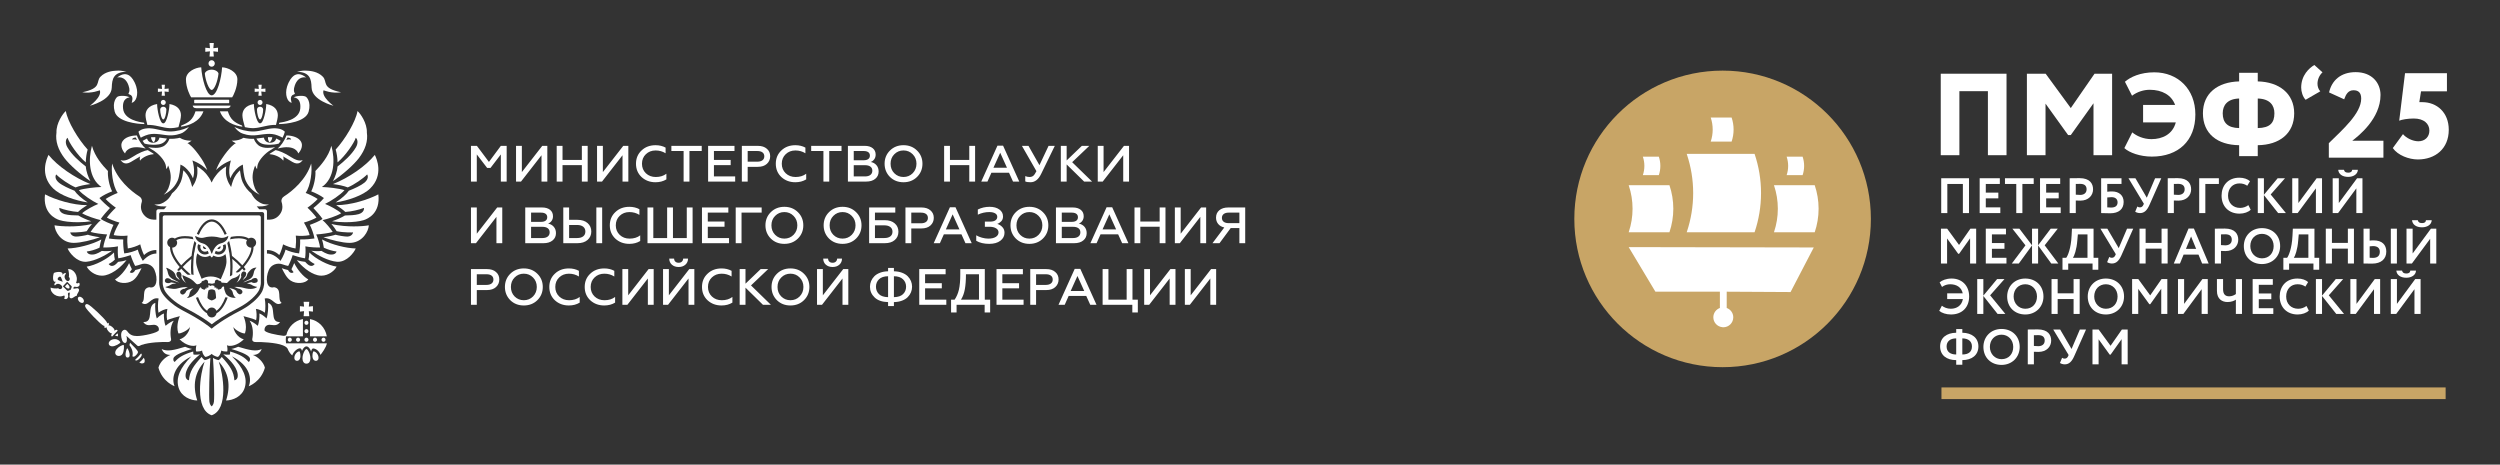 <?xml version="1.0" encoding="UTF-8"?> <svg xmlns="http://www.w3.org/2000/svg" xmlns:xlink="http://www.w3.org/1999/xlink" version="1.1" id="Layer_1" x="0px" y="0px" width="626.558px" height="116.441px" viewBox="0 0 626.558 116.441" xml:space="preserve"><rect x="0" y="0" width="626.558" height="116.441" fill="#333333" stroke="none"/> <g> <defs> <rect id="SVGID_1_" y="0.001" width="327.906" height="116.44"></rect> </defs> <clipPath id="SVGID_2_"> <use xlink:href="#SVGID_1_" overflow="visible"></use> </clipPath> <path clip-path="url(#SVGID_2_)" fill="#FFFFFF" d="M119.496,45.508h-1.46v-8.953h1.486l3.013,4.029l2.987-4.029h1.46v8.953h-1.46 v-6.804l-2.588,3.377h-0.85l-2.588-3.377V45.508z M135.714,38.909v6.599h1.459v-8.953H135.9l-5.11,6.575v-6.575h-1.46v8.953h1.247 L135.714,38.909z M140.982,41.378h4.844v4.13h1.46v-8.953h-1.46v3.53h-4.844v-3.53h-1.461v8.953h1.461V41.378z M156.018,38.909 v6.599h1.459v-8.953h-1.274l-5.11,6.575v-6.575h-1.46v8.953h1.248L156.018,38.909z M164.291,45.675 c1.034,0,1.942-0.239,2.721-0.716v-1.42c-0.707,0.546-1.593,0.819-2.654,0.819c-1.001,0-1.828-0.312-2.483-0.934 c-0.655-0.631-0.982-1.428-0.982-2.392c0-0.964,0.323-1.756,0.969-2.379c0.654-0.631,1.469-0.946,2.443-0.946 c0.92,0,1.756,0.235,2.508,0.703v-1.42c-0.734-0.401-1.574-0.601-2.522-0.601c-1.416,0-2.584,0.439-3.504,1.318 c-0.929,0.87-1.393,1.978-1.393,3.325c0,1.347,0.464,2.461,1.393,3.338C161.733,45.24,162.901,45.675,164.291,45.675 M171.328,37.848v7.66h1.461v-7.66h3.08v-1.293h-7.607v1.293H171.328z M184.251,44.217h-5.323v-2.839h4.194v-1.293h-4.194v-2.237 h5.151v-1.293h-6.611v8.953h6.783V44.217z M187.385,41.813h2.535c0.972,0,1.73-0.248,2.269-0.742 c0.558-0.504,0.836-1.142,0.836-1.919c0-0.776-0.278-1.399-0.836-1.867c-0.539-0.486-1.297-0.73-2.269-0.73h-3.996v8.953h1.461 V41.813z M189.8,37.848c0.557,0,0.989,0.115,1.294,0.345c0.305,0.23,0.458,0.558,0.458,0.985c0,0.426-0.154,0.757-0.464,0.991 c-0.311,0.234-0.739,0.351-1.288,0.351h-2.415v-2.672H189.8z M199.331,45.675c1.034,0,1.941-0.239,2.721-0.716v-1.42 c-0.708,0.546-1.594,0.819-2.655,0.819c-1,0-1.827-0.312-2.482-0.934c-0.655-0.631-0.982-1.428-0.982-2.392 c0-0.964,0.323-1.756,0.969-2.379c0.654-0.631,1.468-0.946,2.443-0.946c0.92,0,1.755,0.235,2.507,0.703v-1.42 c-0.734-0.401-1.573-0.601-2.521-0.601c-1.417,0-2.585,0.439-3.504,1.318c-0.93,0.87-1.393,1.978-1.393,3.325 c0,1.347,0.463,2.461,1.393,3.338C196.773,45.24,197.941,45.675,199.331,45.675 M206.368,37.848v7.66h1.46v-7.66h3.079v-1.293 h-7.605v1.293H206.368z M217.074,45.508c0.964,0,1.725-0.228,2.283-0.69c0.565-0.46,0.849-1.07,0.849-1.828 c0-0.641-0.184-1.173-0.552-1.6c-0.368-0.426-0.842-0.69-1.426-0.793c0.362-0.136,0.659-0.366,0.889-0.69 c0.23-0.324,0.345-0.708,0.345-1.152c0-0.681-0.245-1.218-0.737-1.61c-0.491-0.393-1.157-0.59-1.997-0.59h-4.221v8.953H217.074 M216.476,37.848c0.486,0,0.864,0.098,1.135,0.294c0.27,0.196,0.405,0.482,0.405,0.857s-0.135,0.663-0.405,0.863 c-0.271,0.2-0.649,0.3-1.135,0.3h-2.508v-2.314H216.476z M216.808,41.403c0.575,0,1.022,0.12,1.34,0.359 c0.319,0.238,0.478,0.58,0.478,1.022c0,0.452-0.162,0.805-0.484,1.055c-0.323,0.252-0.768,0.378-1.334,0.378h-2.84v-2.814H216.808z M229.835,44.345c0.902-0.895,1.354-2,1.354-3.313s-0.452-2.413-1.354-3.299c-0.902-0.896-2.035-1.344-3.397-1.344 c-1.363,0-2.496,0.448-3.399,1.344c-0.894,0.886-1.339,1.986-1.339,3.299c0,1.305,0.445,2.409,1.339,3.313 c0.903,0.887,2.036,1.331,3.399,1.331C227.8,45.676,228.933,45.232,229.835,44.345 M224.128,43.411 c-0.62-0.631-0.928-1.425-0.928-2.379c0-0.954,0.308-1.743,0.928-2.366c0.629-0.639,1.398-0.959,2.31-0.959 c0.911,0,1.681,0.32,2.309,0.959c0.628,0.632,0.942,1.42,0.942,2.366c0,0.939-0.314,1.731-0.942,2.379 c-0.628,0.631-1.398,0.947-2.309,0.947C225.526,44.358,224.757,44.042,224.128,43.411 M238.078,41.378h4.845v4.13h1.459v-8.953 h-1.459v3.53h-4.845v-3.53h-1.46v8.953h1.46V41.378z M248.472,43.283h4.407l1.007,2.226h1.567l-4.062-9.005h-1.407l-4.061,9.005 h1.552L248.472,43.283z M252.373,42.043h-3.397l1.699-3.76L252.373,42.043z M258.268,45.675c1.106,0,1.995-0.695,2.667-2.085 l3.425-7.034h-1.565l-2.284,4.846l-2.748-4.846h-1.646l3.638,6.344c-0.301,0.597-0.571,0.989-0.81,1.176 c-0.248,0.188-0.557,0.282-0.93,0.282c-0.362,0-0.716-0.073-1.061-0.218v1.33C257.246,45.607,257.684,45.675,258.268,45.675 M267.328,41.211l4.379,4.297h1.991l-4.99-4.859l4.3-4.094h-1.872l-3.808,3.658v-3.658h-1.46v8.953h1.46V41.211z M281.505,38.909 v6.599h1.459v-8.953h-1.274l-5.109,6.575v-6.575h-1.459v8.953h1.247L281.505,38.909z M124.42,54.351v6.6h1.459v-8.953h-1.273 l-5.11,6.574v-6.574h-1.459v8.953h1.247L124.42,54.351z M136.206,60.95c0.964,0,1.726-0.229,2.283-0.69 c0.566-0.46,0.85-1.07,0.85-1.828c0-0.641-0.185-1.173-0.552-1.6c-0.367-0.426-0.842-0.69-1.427-0.793 c0.363-0.136,0.659-0.366,0.89-0.69c0.23-0.324,0.344-0.708,0.344-1.151c0-0.682-0.245-1.219-0.736-1.611 c-0.492-0.392-1.157-0.59-1.997-0.59h-4.221v8.953H136.206 M135.608,53.29c0.487,0,0.865,0.098,1.135,0.294 c0.271,0.196,0.406,0.482,0.406,0.857s-0.135,0.662-0.406,0.863c-0.271,0.201-0.648,0.3-1.135,0.3h-2.507V53.29H135.608z M135.941,56.845c0.575,0,1.021,0.12,1.339,0.359c0.32,0.238,0.479,0.58,0.479,1.022c0,0.452-0.162,0.805-0.485,1.055 c-0.322,0.252-0.767,0.378-1.333,0.378h-2.84v-2.814H135.941z M144.718,60.95c1.062,0,1.907-0.267,2.534-0.806 c0.628-0.553,0.942-1.256,0.942-2.11c0-0.869-0.308-1.576-0.928-2.123c-0.619-0.545-1.468-0.818-2.548-0.818h-2.084v-3.096h-1.46 v8.953H144.718 M144.638,56.385c0.647,0,1.153,0.145,1.52,0.435c0.367,0.289,0.551,0.695,0.551,1.214 c0,0.513-0.182,0.911-0.545,1.197c-0.363,0.286-0.872,0.428-1.526,0.428h-2.004v-3.274H144.638z M150.916,51.997h-1.46v8.953h1.46 V51.997z M157.73,61.117c1.035,0,1.942-0.239,2.721-0.716v-1.42c-0.708,0.546-1.593,0.82-2.654,0.82 c-1.001,0-1.828-0.312-2.482-0.934c-0.656-0.632-0.983-1.429-0.983-2.393c0-0.964,0.323-1.756,0.969-2.379 c0.655-0.631,1.469-0.946,2.442-0.946c0.921,0,1.757,0.235,2.508,0.704v-1.421c-0.734-0.401-1.574-0.601-2.521-0.601 c-1.417,0-2.585,0.44-3.505,1.318c-0.928,0.87-1.392,1.978-1.392,3.325c0,1.348,0.464,2.461,1.392,3.339 C155.172,60.682,156.341,61.117,157.73,61.117 M173.582,51.998h-1.46v7.661h-3.463v-7.661h-1.461v7.661h-3.464v-7.661h-1.46v8.953 h11.308V51.998z M182.712,59.659h-5.322V56.82h4.193v-1.292h-4.193V53.29h5.15v-1.292h-6.61v8.953h6.782V59.659z M185.846,53.29 h5.044v-1.292h-6.504v8.953h1.46V53.29z M199.974,59.788c0.902-0.896,1.354-2.001,1.354-3.314s-0.452-2.413-1.354-3.299 c-0.902-0.896-2.035-1.344-3.397-1.344c-1.363,0-2.495,0.448-3.398,1.344c-0.895,0.886-1.34,1.986-1.34,3.299 c0,1.305,0.445,2.409,1.34,3.314c0.903,0.886,2.035,1.33,3.398,1.33C197.939,61.118,199.072,60.674,199.974,59.788 M194.267,58.853 c-0.619-0.63-0.929-1.424-0.929-2.379c0-0.954,0.31-1.743,0.929-2.366c0.629-0.639,1.398-0.959,2.31-0.959 c0.91,0,1.68,0.32,2.308,0.959c0.629,0.632,0.944,1.42,0.944,2.366c0,0.939-0.315,1.731-0.944,2.379 c-0.628,0.631-1.398,0.947-2.308,0.947C195.665,59.8,194.896,59.484,194.267,58.853 M214.56,59.788 c0.902-0.896,1.355-2.001,1.355-3.314s-0.453-2.413-1.355-3.299c-0.902-0.896-2.035-1.344-3.397-1.344 c-1.363,0-2.495,0.448-3.398,1.344c-0.895,0.886-1.34,1.986-1.34,3.299c0,1.305,0.445,2.409,1.34,3.314 c0.903,0.886,2.035,1.33,3.398,1.33C212.525,61.118,213.658,60.674,214.56,59.788 M208.853,58.853 c-0.619-0.63-0.929-1.424-0.929-2.379c0-0.954,0.31-1.743,0.929-2.366c0.629-0.639,1.398-0.959,2.31-0.959 c0.91,0,1.681,0.32,2.308,0.959c0.629,0.632,0.944,1.42,0.944,2.366c0,0.939-0.315,1.731-0.944,2.379 c-0.627,0.631-1.398,0.947-2.308,0.947C210.251,59.8,209.482,59.484,208.853,58.853 M221.753,60.95 c1.062,0,1.893-0.263,2.495-0.792c0.611-0.521,0.917-1.215,0.917-2.085c0-0.86-0.306-1.556-0.917-2.084 c-0.61-0.537-1.443-0.806-2.495-0.806h-2.468V53.29h5.097v-1.293h-6.557v8.953H221.753 M221.62,56.474 c0.646,0,1.151,0.141,1.513,0.422c0.364,0.282,0.544,0.674,0.544,1.177c0,0.503-0.179,0.894-0.537,1.171 c-0.358,0.277-0.865,0.415-1.52,0.415h-2.335v-3.185H221.62z M228.388,57.255h2.534c0.973,0,1.731-0.248,2.271-0.742 c0.557-0.504,0.836-1.142,0.836-1.919c0-0.776-0.279-1.399-0.836-1.867c-0.54-0.486-1.298-0.73-2.271-0.73h-3.994v8.953h1.46 V57.255z M230.803,53.29c0.558,0,0.989,0.115,1.294,0.345c0.305,0.23,0.457,0.558,0.457,0.985c0,0.426-0.153,0.757-0.464,0.991 c-0.309,0.234-0.739,0.352-1.287,0.352h-2.415V53.29H230.803z M236.553,58.725h4.406l1.008,2.226h1.566l-4.061-9.004h-1.407 l-4.061,9.004h1.553L236.553,58.725z M240.454,57.485h-3.397l1.699-3.76L240.454,57.485z M247.917,61.117 c1.186,0,2.118-0.26,2.801-0.781c0.69-0.527,1.035-1.193,1.035-1.994c0-0.579-0.181-1.057-0.543-1.433 c-0.364-0.392-0.788-0.656-1.275-0.793c0.362-0.119,0.693-0.336,0.995-0.651c0.301-0.316,0.452-0.718,0.452-1.203 c0-0.733-0.31-1.322-0.929-1.765c-0.62-0.444-1.434-0.666-2.443-0.666c-1.053,0-2.035,0.227-2.946,0.678v1.292 c0.92-0.435,1.875-0.652,2.867-0.652c0.619,0,1.107,0.105,1.466,0.314c0.359,0.208,0.538,0.5,0.538,0.876 c0,0.375-0.156,0.669-0.465,0.882c-0.31,0.214-0.748,0.32-1.313,0.32h-1.328v1.292h1.156c0.68,0,1.229,0.128,1.645,0.383 c0.415,0.256,0.623,0.594,0.623,1.01c0,0.478-0.227,0.86-0.683,1.145c-0.456,0.286-1.077,0.43-1.865,0.43 c-0.513,0-1.047-0.078-1.599-0.231c-0.554-0.153-1.033-0.354-1.44-0.602v1.382C245.533,60.861,246.618,61.117,247.917,61.117 M261.384,59.788c0.902-0.896,1.354-2.001,1.354-3.314s-0.452-2.413-1.354-3.299c-0.903-0.896-2.035-1.344-3.397-1.344 c-1.364,0-2.496,0.448-3.399,1.344c-0.894,0.886-1.339,1.986-1.339,3.299c0,1.305,0.445,2.409,1.339,3.314 c0.903,0.886,2.035,1.33,3.399,1.33C259.349,61.118,260.481,60.674,261.384,59.788 M255.676,58.853 c-0.619-0.63-0.929-1.424-0.929-2.379c0-0.954,0.31-1.743,0.929-2.366c0.629-0.639,1.398-0.959,2.311-0.959 c0.91,0,1.68,0.32,2.308,0.959c0.629,0.632,0.943,1.42,0.943,2.366c0,0.939-0.314,1.731-0.943,2.379 c-0.628,0.631-1.398,0.947-2.308,0.947C257.074,59.8,256.305,59.484,255.676,58.853 M269.214,60.95c0.964,0,1.725-0.229,2.282-0.69 c0.567-0.46,0.851-1.07,0.851-1.828c0-0.641-0.185-1.173-0.553-1.6c-0.367-0.426-0.842-0.69-1.426-0.793 c0.362-0.136,0.659-0.366,0.89-0.69c0.229-0.324,0.344-0.708,0.344-1.151c0-0.682-0.244-1.219-0.736-1.611 c-0.492-0.392-1.157-0.59-1.997-0.59h-4.221v8.953H269.214 M268.616,53.29c0.486,0,0.865,0.098,1.135,0.294 c0.27,0.196,0.405,0.482,0.405,0.857s-0.135,0.662-0.405,0.863c-0.27,0.201-0.649,0.3-1.135,0.3h-2.508V53.29H268.616z M268.948,56.845c0.575,0,1.021,0.12,1.34,0.359c0.32,0.238,0.478,0.58,0.478,1.022c0,0.452-0.162,0.805-0.484,1.055 c-0.322,0.252-0.768,0.378-1.334,0.378h-2.84v-2.814H268.948z M275.823,58.725h4.407l1.008,2.226h1.566l-4.061-9.004h-1.407 l-4.061,9.004h1.553L275.823,58.725z M279.725,57.485h-3.398l1.699-3.76L279.725,57.485z M285.792,56.82h4.845v4.131h1.459v-8.953 h-1.459v3.53h-4.845v-3.53h-1.46v8.953h1.46V56.82z M300.829,54.351v6.6h1.459v-8.953h-1.274l-5.109,6.574v-6.574h-1.459v8.953 h1.247L300.829,54.351z M308.44,57.165h2.178v3.786h1.46v-8.953h-4.234c-0.947,0-1.697,0.231-2.25,0.69 c-0.553,0.461-0.829,1.08-0.829,1.855c0,0.623,0.181,1.152,0.543,1.592c0.363,0.439,0.872,0.732,1.527,0.877l-2.96,3.939h1.765 L308.44,57.165z M307.91,55.924c-0.522,0-0.932-0.115-1.228-0.345c-0.298-0.23-0.444-0.554-0.444-0.972 c0-0.409,0.146-0.731,0.444-0.965c0.296-0.235,0.705-0.353,1.228-0.353h2.708v2.635H307.91 M119.496,72.697h2.534 c0.973,0,1.731-0.248,2.271-0.742c0.557-0.504,0.836-1.142,0.836-1.918c0-0.776-0.279-1.399-0.836-1.868 c-0.54-0.486-1.298-0.73-2.271-0.73h-3.994v8.954h1.46V72.697z M121.911,68.732c0.558,0,0.989,0.115,1.294,0.345 c0.306,0.23,0.457,0.558,0.457,0.985c0,0.426-0.153,0.757-0.463,0.991c-0.31,0.235-0.74,0.352-1.288,0.352h-2.415v-2.673H121.911z M134.68,75.229c0.902-0.895,1.354-2,1.354-3.313s-0.452-2.413-1.354-3.299c-0.902-0.896-2.035-1.344-3.397-1.344 c-1.362,0-2.495,0.448-3.399,1.344c-0.893,0.886-1.339,1.986-1.339,3.299c0,1.305,0.446,2.409,1.339,3.313 c0.904,0.887,2.037,1.331,3.399,1.331C132.645,76.56,133.778,76.116,134.68,75.229 M128.973,74.296 c-0.62-0.631-0.928-1.425-0.928-2.38c0-0.954,0.308-1.743,0.928-2.366c0.629-0.639,1.398-0.959,2.31-0.959 c0.911,0,1.681,0.32,2.309,0.959c0.628,0.632,0.942,1.421,0.942,2.366c0,0.939-0.314,1.731-0.942,2.38 c-0.628,0.63-1.398,0.946-2.309,0.946C130.371,75.242,129.602,74.926,128.973,74.296 M142.566,76.559 c1.035,0,1.942-0.239,2.721-0.717v-1.419c-0.708,0.546-1.593,0.82-2.654,0.82c-1.001,0-1.828-0.312-2.482-0.934 c-0.656-0.632-0.983-1.429-0.983-2.393s0.323-1.756,0.969-2.379c0.655-0.631,1.469-0.945,2.442-0.945 c0.921,0,1.757,0.234,2.508,0.703v-1.421c-0.734-0.4-1.574-0.601-2.521-0.601c-1.416,0-2.585,0.44-3.505,1.319 c-0.928,0.869-1.392,1.977-1.392,3.324c0,1.348,0.464,2.461,1.392,3.339C140.008,76.124,141.177,76.559,142.566,76.559 M151.438,76.559c1.034,0,1.942-0.239,2.721-0.717v-1.419c-0.708,0.546-1.594,0.82-2.654,0.82c-1.001,0-1.829-0.312-2.483-0.934 c-0.655-0.632-0.982-1.429-0.982-2.393s0.323-1.756,0.969-2.379c0.654-0.631,1.47-0.945,2.442-0.945 c0.921,0,1.756,0.234,2.509,0.703v-1.421c-0.735-0.4-1.575-0.601-2.522-0.601c-1.416,0-2.585,0.44-3.504,1.319 c-0.929,0.869-1.393,1.977-1.393,3.324c0,1.348,0.464,2.461,1.393,3.339C148.88,76.124,150.048,76.559,151.438,76.559 M162.367,69.793v6.6h1.46V67.44h-1.274l-5.11,6.574V67.44h-1.46v8.953h1.248L162.367,69.793z M172.559,69.793v6.6h1.46V67.44 h-1.274l-5.11,6.574V67.44h-1.46v8.953h1.248L172.559,69.793z M170.09,66.916c0.682,0,1.241-0.192,1.679-0.577 c0.439-0.383,0.662-0.894,0.671-1.534h-1.221c-0.01,0.307-0.116,0.559-0.319,0.755c-0.204,0.196-0.478,0.294-0.823,0.294 c-0.346,0-0.62-0.096-0.823-0.288s-0.305-0.445-0.305-0.761h-1.222c0.01,0.64,0.231,1.151,0.664,1.534 C168.825,66.724,169.392,66.916,170.09,66.916 M180.833,76.559c1.034,0,1.942-0.239,2.722-0.717v-1.419 c-0.708,0.546-1.594,0.82-2.655,0.82c-1.001,0-1.828-0.312-2.482-0.934c-0.656-0.632-0.982-1.429-0.982-2.393 s0.322-1.756,0.968-2.379c0.654-0.631,1.47-0.945,2.442-0.945c0.921,0,1.757,0.234,2.508,0.703v-1.421 c-0.734-0.4-1.574-0.601-2.521-0.601c-1.416,0-2.584,0.44-3.504,1.319c-0.929,0.869-1.393,1.977-1.393,3.324 c0,1.348,0.464,2.461,1.393,3.339C178.275,76.124,179.443,76.559,180.833,76.559 M186.838,72.095l4.38,4.298h1.99l-4.99-4.86 l4.3-4.093h-1.872l-3.808,3.658V67.44h-1.461v8.953h1.461V72.095z M201.5,75.229c0.903-0.895,1.354-2,1.354-3.313 s-0.451-2.413-1.354-3.299c-0.902-0.896-2.034-1.344-3.396-1.344c-1.363,0-2.496,0.448-3.4,1.344 c-0.893,0.886-1.339,1.986-1.339,3.299c0,1.305,0.446,2.409,1.339,3.313c0.904,0.887,2.037,1.331,3.4,1.331 C199.466,76.56,200.598,76.116,201.5,75.229 M195.794,74.296c-0.62-0.631-0.93-1.425-0.93-2.38c0-0.954,0.31-1.743,0.93-2.366 c0.628-0.639,1.397-0.959,2.31-0.959c0.91,0,1.68,0.32,2.308,0.959c0.629,0.632,0.943,1.421,0.943,2.366 c0,0.939-0.314,1.731-0.943,2.38c-0.628,0.63-1.398,0.946-2.308,0.946C197.191,75.242,196.422,74.926,195.794,74.296 M211.148,69.793v6.6h1.46V67.44h-1.275l-5.108,6.574V67.44h-1.461v8.953h1.247L211.148,69.793z M208.679,66.916 c0.681,0,1.241-0.192,1.678-0.577c0.439-0.383,0.663-0.894,0.671-1.534h-1.221c-0.009,0.307-0.116,0.559-0.318,0.755 c-0.204,0.196-0.477,0.294-0.824,0.294c-0.344,0-0.619-0.096-0.821-0.288c-0.205-0.192-0.306-0.445-0.306-0.761h-1.221 c0.008,0.64,0.229,1.151,0.663,1.534C207.414,66.724,207.979,66.916,208.679,66.916 M224.035,75.715 c0.752-0.016,1.425-0.136,2.018-0.357c0.592-0.222,1.071-0.514,1.433-0.878c0.362-0.362,0.637-0.766,0.824-1.215 c0.185-0.447,0.278-0.918,0.278-1.413c0-0.494-0.093-0.965-0.278-1.413c-0.187-0.448-0.462-0.852-0.824-1.214 c-0.362-0.363-0.841-0.654-1.433-0.877c-0.593-0.221-1.266-0.341-2.018-0.359v-0.844h-1.459v0.844 c-0.752,0.018-1.426,0.14-2.02,0.365c-0.592,0.226-1.068,0.52-1.426,0.883c-0.358,0.362-0.629,0.767-0.816,1.216 c-0.185,0.447-0.279,0.918-0.279,1.412c0,1.049,0.389,1.944,1.168,2.687c0.779,0.741,1.902,1.129,3.372,1.163V76.7h1.459V75.715z M222.576,74.474c-1.018-0.016-1.779-0.269-2.284-0.754c-0.504-0.502-0.756-1.125-0.756-1.868c0-0.741,0.252-1.36,0.756-1.855 c0.522-0.502,1.283-0.757,2.284-0.766V74.474 M224.035,69.231c0.999,0.009,1.761,0.264,2.284,0.766 c0.513,0.495,0.769,1.114,0.769,1.855c0,0.751-0.256,1.374-0.769,1.868c-0.505,0.485-1.265,0.738-2.284,0.754V69.231 M237.169,75.101h-5.322v-2.839h4.193V70.97h-4.193v-2.238h5.149V67.44h-6.61v8.953h6.783V75.101z M239.74,76.392h7.036v1.92h1.38 v-3.211h-1.341v-7.662h-6.145v1.241c0,1.638-0.116,2.947-0.346,3.926c-0.229,0.956-0.588,1.788-1.074,2.495h-0.89v3.211h1.38 V76.392z M240.843,75.101c0.459-0.717,0.782-1.586,0.968-2.609c0.185-1.015,0.28-2.268,0.28-3.76h3.265v6.369H240.843 M256.532,75.101h-5.322v-2.839h4.193V70.97h-4.193v-2.238h5.15V67.44h-6.611v8.953h6.783V75.101z M259.666,72.697h2.534 c0.973,0,1.731-0.248,2.271-0.742c0.556-0.504,0.835-1.142,0.835-1.918c0-0.776-0.279-1.399-0.835-1.868 c-0.54-0.486-1.298-0.73-2.271-0.73h-3.995v8.954h1.461V72.697z M262.081,68.732c0.558,0,0.989,0.115,1.294,0.345 c0.305,0.23,0.458,0.558,0.458,0.985c0,0.426-0.154,0.757-0.464,0.991c-0.31,0.235-0.739,0.352-1.288,0.352h-2.415v-2.673H262.081z M267.831,74.167h4.406l1.008,2.226h1.567l-4.061-9.004h-1.408l-4.061,9.004h1.554L267.831,74.167z M271.733,72.927h-3.398 l1.698-3.76L271.733,72.927z M285.166,75.101h-1.34V67.44h-1.461v7.661H277.8V67.44h-1.46v8.953h7.445v1.918h1.381V75.101z M293.144,69.793v6.6h1.459V67.44h-1.272l-5.111,6.574V67.44h-1.46v8.953h1.248L293.144,69.793z M303.336,69.793v6.6h1.459V67.44 h-1.274l-5.108,6.574V67.44h-1.461v8.953h1.248L303.336,69.793z"></path> <path clip-path="url(#SVGID_2_)" fill="#FFFFFF" d="M76.802,80.381c-0.281,0-0.508,0.232-0.508,0.52 c0,0.287,0.227,0.519,0.508,0.519c0.281,0,0.508-0.232,0.508-0.519C77.311,80.613,77.083,80.381,76.802,80.381"></path> <path clip-path="url(#SVGID_2_)" fill="#FFFFFF" d="M78.442,85.141L78.442,85.141c0,0.288,0.227,0.52,0.508,0.52 c0.28,0,0.508-0.232,0.508-0.52c0-0.287-0.228-0.52-0.508-0.52C78.669,84.621,78.442,84.854,78.442,85.141"></path> <path clip-path="url(#SVGID_2_)" fill="#FFFFFF" d="M76.802,84.621L76.802,84.621c-0.281,0-0.508,0.232-0.508,0.52 c0,0.288,0.227,0.52,0.508,0.52c0.281,0,0.508-0.233,0.508-0.52C77.311,84.854,77.083,84.621,76.802,84.621"></path> <path clip-path="url(#SVGID_2_)" fill="#FFFFFF" d="M80.571,85.141L80.571,85.141c0,0.288,0.227,0.52,0.508,0.52 c0.28,0,0.508-0.232,0.508-0.52c0-0.287-0.228-0.52-0.508-0.52C80.798,84.621,80.571,84.854,80.571,85.141"></path> <polygon clip-path="url(#SVGID_2_)" fill="#FFFFFF" points="76.096,75.643 76.205,76.845 75.168,76.73 75.168,78.099 76.205,77.983 76.096,79.239 77.504,79.239 77.396,77.983 78.431,78.099 78.431,76.73 77.396,76.845 77.504,75.643 "></polygon> <path clip-path="url(#SVGID_2_)" fill="#FFFFFF" d="M77.686,79.965v4.334h4.224C81.543,82.089,79.842,80.345,77.686,79.965"></path> <path clip-path="url(#SVGID_2_)" fill="#FFFFFF" d="M76.802,82.486c-0.281,0-0.508,0.232-0.508,0.52 c0,0.287,0.227,0.519,0.508,0.519c0.281,0,0.508-0.232,0.508-0.519C77.311,82.718,77.083,82.486,76.802,82.486"></path> <path clip-path="url(#SVGID_2_)" fill="#FFFFFF" d="M78.58,88.059c-0.145,0-0.466,1.094-0.135,1.871 c0.176,0.414,0.589,0.589,0.937,0.473c0.341-0.115,0.44-0.439,0.449-0.693C79.863,88.86,79.117,88.059,78.58,88.059"></path> <path clip-path="url(#SVGID_2_)" fill="#FFFFFF" d="M75.025,88.059c-0.538,0-1.284,0.801-1.252,1.651 c0.008,0.254,0.109,0.578,0.45,0.693c0.346,0.116,0.761-0.059,0.937-0.473C75.491,89.153,75.17,88.059,75.025,88.059"></path> <path clip-path="url(#SVGID_2_)" fill="#FFFFFF" d="M76.802,87.48c-0.434,0-1.508,2.209-0.708,3.326 c0.153,0.214,0.421,0.334,0.708,0.334c0.287,0,0.555-0.12,0.708-0.334C78.311,89.689,77.236,87.48,76.802,87.48"></path> <path clip-path="url(#SVGID_2_)" fill="#FFFFFF" d="M71.622,85.142L71.622,85.142c0-0.444,0.077-0.843,0.077-0.843h4.22v-0.366 v-3.09v-0.879c-2.037,0.358-3.666,1.933-4.151,3.968c-0.12,0.168-0.502,0.256-0.771,0.225c-1.559-0.19-4.711-0.76-4.711-1.434 c0-0.945,0.64-1.323,1.253-1.323c0.876,0,1.842,0.475,2.647-0.693c-2.865,0.131-0.669-4.018-3.018-4.806 c0.116,1.06,0.001,2.924-0.37,3.91c0,0-0.842-0.903-1.788-1.242c0.071,0.769-0.073,2.363-0.416,3.09c0,0-1.002-0.931-2.04-1.278 c0.958,1.393,0.924,3.38,0.667,4.589c-0.074,0.349,0.186,0.784,0.916,0.753c1.143-0.05,5.047,0.121,6.74,0.816 c0.526,0.215,0.977,0.463,1.198,0.839c0.178,0.506,0.622,1.292,1.168,1.695c0.246-0.877,1.291-1.816,1.972-1.781 c0.204,0.01,0.428,0.351,0.475,0.684c0.06-0.31,0.562-1.168,1.112-1.168c0.509,0,0.996,0.718,1.166,1.31 c0.052-0.38,0.275-0.788,0.478-0.788c0.684,0,1.544,0.609,1.869,1.613c0.262-0.327,1.468-1.879,1.603-2.899H71.699 C71.699,86.043,71.622,85.602,71.622,85.142"></path> <path clip-path="url(#SVGID_2_)" fill="#FFFFFF" d="M74.199,85.141L74.199,85.141c0,0.288,0.227,0.52,0.508,0.52 c0.28,0,0.508-0.232,0.508-0.52c0-0.287-0.228-0.52-0.508-0.52C74.426,84.621,74.199,84.854,74.199,85.141"></path> <path clip-path="url(#SVGID_2_)" fill="#FFFFFF" d="M72.123,85.141L72.123,85.141c0,0.288,0.227,0.52,0.508,0.52 c0.28,0,0.508-0.232,0.508-0.52c0-0.287-0.228-0.52-0.508-0.52C72.35,84.621,72.123,84.854,72.123,85.141"></path> <path clip-path="url(#SVGID_2_)" fill="#FFFFFF" d="M31.896,87.258c-0.17,0.16-0.564,1.272-0.392,1.949 c0.074,0.291,0.233,0.414,0.503,0.4c0.279-0.018,0.432-0.164,0.479-0.461C32.593,88.469,32.083,87.395,31.896,87.258"></path> <path clip-path="url(#SVGID_2_)" fill="#FFFFFF" d="M35.52,90.304L35.52,90.304c-0.233,0.249-0.472,0.426-0.603,0.517 c0.093,0.094,0.358,0.264,0.69,0.264c0.189,0,0.366-0.057,0.528-0.168c0.33-0.547,0.01-1.108-0.133-1.25 C35.917,89.805,35.752,90.056,35.52,90.304"></path> <path clip-path="url(#SVGID_2_)" fill="#FFFFFF" d="M34.167,88.955L34.167,88.955c0.351-0.374,0.474-0.646,0.387-0.859 c-0.125-0.306-0.924-1.198-1.969-2.203c-0.031,0.208-0.078,0.413-0.14,0.613c0.705,0.934,0.969,1.936,0.731,2.779 c0.086,0.057,0.139,0.083,0.17,0.095C33.617,89.487,33.954,89.181,34.167,88.955"></path> <path clip-path="url(#SVGID_2_)" fill="#FFFFFF" d="M35.513,89.026L35.513,89.026c0.036-0.161,0.011-0.289-0.073-0.373 c-0.025-0.025-0.049-0.041-0.063-0.041c-0.06,0-0.195,0.168-0.324,0.329c-0.109,0.134-0.243,0.301-0.415,0.483 c-0.171,0.183-0.33,0.326-0.456,0.442c-0.152,0.137-0.307,0.278-0.31,0.343c0,0.015,0.016,0.039,0.043,0.067 c0.055,0.055,0.131,0.082,0.22,0.082c0.139,0,0.438-0.07,0.888-0.55C35.365,89.446,35.478,89.184,35.513,89.026"></path> <path clip-path="url(#SVGID_2_)" fill="#FFFFFF" d="M29.081,83.878L29.081,83.878c-0.005,0.005-0.135,0.134-0.219,0.307 c0.218,0.002,0.473,0.039,0.702,0.102c-0.015-0.204-0.03-0.48-0.01-0.717C29.36,83.613,29.152,83.8,29.081,83.878"></path> <path clip-path="url(#SVGID_2_)" fill="#FFFFFF" d="M31.681,84.168L31.681,84.168c0.01,0.018,2.021,1.793,2.697,2.436 c0.158,0.152,0.377,0.186,0.6,0.073c0.128-0.066,0.285-0.14,0.449-0.215c2.011-0.714,5.32-0.794,6.534-0.739 c0.731,0.031,0.988-0.403,0.916-0.754c-0.238-1.144-0.291-3.195,0.668-4.588c-1.038,0.347-2.04,1.277-2.04,1.277 c-0.345-0.726-0.488-2.32-0.417-3.09c-0.945,0.341-1.788,1.241-1.788,1.241c-0.371-0.985-0.486-2.848-0.369-3.908 c-2.351,0.787-0.153,4.937-3.019,4.806c0.805,1.169,1.772,0.693,2.646,0.693c0.614,0,1.377,0.404,1.253,1.323 c-0.089,0.668-3.935,1.498-5.48,1.498c-1.08,0-1.805-0.335-2.347-1.087c-0.261-0.363-0.527-0.525-0.825-0.481 c-0.37,0.057-0.802,0.438-0.802,1.315c0,0.623,0.251,1.987,0.995,1.987C31.875,85.955,31.898,84.877,31.681,84.168"></path> <path clip-path="url(#SVGID_2_)" fill="#FFFFFF" d="M27.843,83.533L27.843,83.533c0.088,0.03,0.178,0.01,0.267-0.038 c-0.285,0.398-0.273,0.659-0.151,0.781c0.194,0.191,0.336-0.161,0.822-0.678c0.487-0.518,0.825-0.675,0.633-0.867 c-0.124-0.124-0.38-0.127-0.763,0.185c0.042-0.091,0.058-0.182,0.028-0.271c-0.161-0.467-0.911-1.09-1.325-1.09 c-0.059,0-0.118,0.013-0.172,0.036c0.18-0.293,0.135-0.514,0.013-0.635c-0.134-0.133-0.211-0.039-0.361,0.153 c0.02-0.134-0.014-0.292-0.141-0.484c-0.621-0.941-3.901-4.039-4.646-4.351c-0.445-0.187-0.591,0.071-0.591,0.071 s-0.246,0.16-0.051,0.612c0.325,0.756,3.477,3.992,4.41,4.599c0.192,0.126,0.345,0.156,0.476,0.131 c-0.182,0.159-0.269,0.241-0.135,0.374c0.122,0.121,0.337,0.163,0.616-0.036c-0.021,0.059-0.031,0.12-0.029,0.181 C26.756,82.63,27.383,83.382,27.843,83.533"></path> <path clip-path="url(#SVGID_2_)" fill="#FFFFFF" d="M30.16,85.868c-0.004-0.328-0.621-0.877-1.353-0.877 c-1.089,0-1.559,0.693-1.559,1.046c0,0.665,0.64,0.749,0.835,0.761C28.849,86.845,30.085,86.059,30.16,85.868"></path> <path clip-path="url(#SVGID_2_)" fill="#FFFFFF" d="M29.223,87.526L29.223,87.526c-0.289,0.372-0.397,0.735-0.323,1.08 c0.091,0.416,0.502,0.604,0.869,0.604c0.386,0,0.732-0.183,0.926-0.491c0.415-0.658,0.434-2.116,0.293-2.275 C30.64,86.444,29.713,86.896,29.223,87.526"></path> <path clip-path="url(#SVGID_2_)" fill="#FFFFFF" d="M19.675,72.351L19.675,72.351c-0.307-0.306-0.936,0.151-1.312-0.062 c0.166-0.938,0.827,0.048,1.465-0.63c0.254-0.271,0.118-0.694-0.028-0.82c-0.275,0.278-0.701,0.181-0.733,0.026 c0.724-1.718-0.692-3.635-2.051-3.395c0.268,0.358,0.347,1.604,0.231,1.94c0.517,0.374,0.147,1.252-0.424,0.997 c-0.383-0.157-1.058-1.118-0.282-1.796c-0.021-0.244-0.449-0.303-0.903,0.286c0.333-1.081-1.707-0.742-2.126-0.482 c-0.239,0.437-0.503,2.548,0.535,2.171c-0.556,0.486-0.486,0.924-0.248,0.939c0.633-0.82,1.587-0.154,1.751,0.234 c0.266,0.582-0.575,0.988-0.954,0.468c-0.324,0.13-1.536,0.087-1.892-0.176c-0.189,1.405,1.716,2.802,3.362,2.004 c0.151,0.028,0.259,0.462-0.004,0.755c0.129,0.146,0.543,0.273,0.797,0.002c0.638-0.678-0.337-1.327,0.567-1.527 c0.218,0.379-0.205,1.041,0.102,1.348c0.492,0.491,1.109-0.462,1.717-0.5C19.262,73.508,20.167,72.843,19.675,72.351 M14.576,70.182L14.576,70.182c0,0-0.319-0.227,0.064-0.643c0.391-0.407,0.622-0.085,0.622-0.085s0.357,0.801,0.464,1.169 C15.364,70.526,14.576,70.182,14.576,70.182 M17.725,72.618L17.725,72.618c-0.197,0.025-0.666,0.444-0.9,0.209l-1.073-1.07 l0.537-0.573l0.538-0.57l1.073,1.072C18.135,71.92,17.743,72.415,17.725,72.618"></path> <path clip-path="url(#SVGID_2_)" fill="#FFFFFF" d="M19.957,74.367L19.957,74.367c-0.097,0-0.236,0.023-0.337,0.131 c-0.102,0.108-0.139,0.278-0.101,0.474c0.041,0.213,0.162,0.428,0.341,0.608c0.215,0.215,0.486,0.343,0.721,0.343 c0.099,0,0.236-0.023,0.337-0.131c0.222-0.235,0.113-0.73-0.239-1.082C20.463,74.496,20.193,74.367,19.957,74.367"></path> <path clip-path="url(#SVGID_2_)" fill="#FFFFFF" d="M16.868,71.143l-0.291,0.307l-0.289,0.309c0,0,0.6,0.784,1.083,0.486 C17.648,71.736,16.868,71.143,16.868,71.143"></path> <path clip-path="url(#SVGID_2_)" fill="#FFFFFF" d="M73.566,68.186c-0.022,0.154-0.821,0.579-1.386-0.514 c-0.579-0.12-1.156-0.299-1.555-0.464c0.685,1.379,1.286,2.506,2.238,3.127c1.413,0.922,3.68,0.715,4.411-0.303 c-1.243-0.673-2.728-2.402-3.536-4.104c-0.16,0.415-0.451,1.086-0.691,1.536C73.195,67.711,73.393,67.995,73.566,68.186"></path> <path clip-path="url(#SVGID_2_)" fill="#FFFFFF" d="M87.159,46.968L87.159,46.968c1.589-0.677,3.828-2.199,4.861-3.254 c0.137,0.178,0.508,1.065-0.666,2.05c-0.854,0.716-2.588,1.514-3.928,2.035c-0.594,0.887-1.706,1.875-3.31,2.939 c3.103-0.487,6.844-1.72,8.661-3.507c3.449-3.394,1.61-7.531,1.157-8.41c-2.233,2.784-6.508,5.737-10.49,7.311 C84.788,46.297,86.166,46.581,87.159,46.968"></path> <path clip-path="url(#SVGID_2_)" fill="#FFFFFF" d="M84.599,40.693c2.008-1.663,4.224-4.978,4.563-6.162 c0.446,0.329,0.679,1.283,0.049,2.374c-1.089,1.885-2.973,3.535-4.622,4.832c-0.07,1.21-0.601,2.615-1.145,3.659 c2.429-1.609,5.215-4.081,6.48-5.739c1.645-2.155,2.327-4.312,2.023-6.412c0.095-2.389-1.634-4.827-2.346-5.415 c-0.445,2.653-3.139,7.118-5.474,9.658C84.404,38.409,84.583,39.63,84.599,40.693"></path> <path clip-path="url(#SVGID_2_)" fill="#FFFFFF" d="M83.05,56.114L83.05,56.114c0.472,0.558,0.99,1.244,1.318,1.823 c1.833,0.406,4.122,0.31,4.122,0.31s-0.137,0.976-1.408,1.046c-0.561,0.032-2.286-0.259-3.008-0.466 c-0.305,0.128-1.642,0.457-3.027,0.635c1.942,0.69,4.765,1.408,6.54,1.408c0.176,0,0.34-0.006,0.487-0.019 c2.846-0.256,4.288-2.872,4.362-4.388c-0.841,0.169-2.308,0.275-3.816,0.275C87.341,56.738,84.925,56.631,83.05,56.114"></path> <path clip-path="url(#SVGID_2_)" fill="#FFFFFF" d="M94.819,48.708c-2.53,1.339-7.033,2.737-10.56,2.706 c0.893,0.548,1.74,1.177,2.287,1.704c1.487-0.088,3.498-0.543,4.68-1.019c0.025,0.211,0.044,1.147-1.323,1.564 c-0.93,0.285-2.379,0.316-3.445,0.338c-0.853,0.542-2.167,1.09-3.231,1.453c0.985,0.138,2.196,0.242,3.346,0.242 c1.882,0,3.567-0.197,4.624-0.538C92.2,54.834,95.398,53.417,94.819,48.708"></path> <path clip-path="url(#SVGID_2_)" fill="#FFFFFF" d="M81.158,62.079L81.158,62.079c1.077,0.502,2.205,0.831,3.183,0.952 c0,0-0.161,0.941-1.684,0.748c-0.833-0.106-1.837-0.74-2.065-0.892c-0.656,0.092-2.043,0.06-2.569-0.046 c1.656,1.181,4.227,2.546,6.358,2.756c0.106,0.011,0.215,0.016,0.323,0.016c2.233,0,3.997-2.262,4.453-3.343 c-2.274-0.03-6.106-0.95-8.455-2.259C80.862,60.544,81.049,61.268,81.158,62.079"></path> <path clip-path="url(#SVGID_2_)" fill="#FFFFFF" d="M77.312,65.064c0.602,0.645,1.547,1.098,1.547,1.098s-0.248,0.481-0.834,0.481 c-0.195,0-0.4-0.057-0.605-0.172c-0.405-0.227-0.931-0.843-0.931-0.843c-0.75-0.076-1.427-0.214-2.097-0.425 c1.173,1.488,3.147,3.261,5.22,3.774c0.307,0.076,0.623,0.113,0.94,0.115c1.883,0,3.388-1.39,3.813-2.273 c-2.144-0.309-5.212-1.902-6.844-3.543C77.507,63.932,77.43,64.589,77.312,65.064"></path> <path clip-path="url(#SVGID_2_)" fill="#FFFFFF" d="M63.377,88.957L63.377,88.957c1.022,0.006,1.783-0.427,2.209-1.477 c-1.415,0.683-3.033,0.297-5.89-0.572c0,0-1.115,0.484-1.726,0.549c1.724,0.529,4.235,1.34,4.654,2.303 c0.166,0.807-0.316,0.946-0.316,0.946c-1.005-1.162-2.135-1.86-4.626-2.614c0.005,0.45-0.081,0.766-0.081,0.766 s-0.526,0.129-1.643-0.065c0.977,0.816,3.338,2.807,3.616,4.992c0.186,1.458-0.833,1.527-0.833,1.527 c-0.145-2.195-1.091-3.577-3.167-5.857c0,0-0.342,0.534-0.794,0.803c0,0-0.767-0.135-1.403-0.556 c0.245,2.895,0.389,9.876,0.237,11.015c-0.106,0.793-0.564,1.125-0.564,1.125s-0.461-0.332-0.567-1.125 c-0.152-1.139-0.007-8.12,0.239-11.015c-0.637,0.421-1.405,0.556-1.405,0.556c-0.452-0.269-0.792-0.803-0.792-0.803 c-2.077,2.28-3.021,3.662-3.167,5.857c0,0-1.02-0.069-0.834-1.527c0.279-2.185,2.641-4.176,3.617-4.992 c-1.119,0.194-1.644,0.065-1.644,0.065s-0.087-0.316-0.081-0.766c-2.491,0.754-3.622,1.452-4.626,2.614 c0,0-0.481-0.139-0.315-0.946c0.417-0.963,2.93-1.774,4.654-2.303c-0.611-0.065-1.728-0.549-1.728-0.549 c-2.857,0.869-4.474,1.255-5.889,0.572c0.425,1.05,1.187,1.483,2.21,1.477c-1.319,0.498-2.667,1.809-3.016,3.192 c0.989,3.57,4.061,4.654,4.061,4.654c-0.778-1.703-0.449-5.133,4.205-7.493c-2.864,2.857-3.964,5.431-3.204,7.873 c0.697,2.243,2.964,3.151,4.672,3.19c-1.208-3.707-0.67-7.064,1.835-9.737c-1.074,2.931-2.584,11.941,1.774,13.443h0.001 c4.356-1.502,2.846-10.512,1.773-13.443c2.505,2.673,3.042,6.03,1.836,9.737c1.707-0.039,3.974-0.947,4.671-3.19 c0.76-2.442-0.339-5.016-3.204-7.873c4.654,2.36,4.983,5.79,4.207,7.493c0,0,3.071-1.084,4.059-4.654 C66.042,90.766,64.696,89.455,63.377,88.957"></path> <path clip-path="url(#SVGID_2_)" fill="#FFFFFF" d="M33.236,70.334c0.952-0.621,1.552-1.748,2.237-3.126 c-0.398,0.164-0.977,0.343-1.555,0.463c-0.565,1.093-1.365,0.67-1.385,0.514c0.172-0.191,0.37-0.475,0.519-0.721 c-0.242-0.451-0.532-1.122-0.691-1.537c-0.809,1.702-2.294,3.431-3.536,4.105C29.555,71.049,31.823,71.257,33.236,70.334"></path> <path clip-path="url(#SVGID_2_)" fill="#FFFFFF" d="M21.983,50.738c-1.605-1.064-2.718-2.052-3.311-2.939 c-1.341-0.522-3.074-1.318-3.929-2.036c-1.174-0.985-0.802-1.872-0.664-2.049c1.032,1.056,3.27,2.577,4.859,3.254h0.002 c0.991-0.388,2.37-0.67,3.714-0.836c-3.982-1.574-8.256-4.528-10.49-7.312c-0.452,0.879-2.292,5.017,1.156,8.411 C15.138,49.017,18.881,50.251,21.983,50.738"></path> <path clip-path="url(#SVGID_2_)" fill="#FFFFFF" d="M22.655,45.397c-0.545-1.044-1.075-2.449-1.144-3.661 c-1.652-1.297-3.534-2.945-4.623-4.832c-0.631-1.089-0.398-2.045,0.047-2.373c0.341,1.185,2.557,4.499,4.565,6.163 c0.015-1.063,0.195-2.285,0.471-3.205c-2.335-2.54-5.03-7.005-5.475-9.66c-0.71,0.59-2.439,3.028-2.345,5.416 c-0.303,2.101,0.378,4.257,2.024,6.413C17.44,41.316,20.226,43.786,22.655,45.397"></path> <path clip-path="url(#SVGID_2_)" fill="#FFFFFF" d="M21.731,57.937c0.328-0.58,0.845-1.264,1.318-1.822 c-1.876,0.516-4.291,0.624-5.57,0.624c-1.509,0-2.976-0.107-3.816-0.275c0.074,1.516,1.516,4.131,4.361,4.386 c0.148,0.014,0.312,0.02,0.488,0.02c1.776,0,4.599-0.718,6.54-1.407c-1.385-0.178-2.722-0.507-3.028-0.635 c-0.722,0.207-2.448,0.496-3.008,0.466c-1.272-0.07-1.407-1.047-1.407-1.047S19.898,58.344,21.731,57.937"></path> <path clip-path="url(#SVGID_2_)" fill="#FFFFFF" d="M14.901,55.159c1.057,0.342,2.742,0.538,4.624,0.538 c1.149,0,2.361-0.104,3.346-0.243c-1.064-0.363-2.377-0.911-3.231-1.454c-1.067-0.021-2.515-0.05-3.445-0.335 c-1.367-0.419-1.347-1.355-1.323-1.565c1.182,0.476,3.193,0.931,4.679,1.019c0.548-0.527,1.395-1.157,2.288-1.705 c-3.527,0.032-8.03-1.366-10.56-2.705C10.7,53.416,13.898,54.835,14.901,55.159"></path> <path clip-path="url(#SVGID_2_)" fill="#FFFFFF" d="M21.396,65.613c0.108,0,0.215-0.005,0.323-0.016 c2.13-0.21,4.702-1.576,6.358-2.756c-0.527,0.107-1.914,0.138-2.571,0.046c-0.229,0.153-1.23,0.786-2.065,0.892 c-1.521,0.193-1.684-0.749-1.684-0.749c0.979-0.12,2.106-0.45,3.184-0.951c0.108-0.811,0.295-1.535,0.456-2.067 c-2.35,1.307-6.181,2.228-8.454,2.259C17.396,63.351,19.161,65.613,21.396,65.613"></path> <path clip-path="url(#SVGID_2_)" fill="#FFFFFF" d="M25.546,69.092c0.317,0,0.631-0.039,0.939-0.115 c2.073-0.512,4.048-2.285,5.222-3.774c-0.671,0.213-1.348,0.349-2.099,0.426c0,0-0.526,0.615-0.93,0.843 c-0.205,0.116-0.41,0.171-0.605,0.171c-0.586,0-0.835-0.481-0.835-0.481s0.946-0.453,1.548-1.097 c-0.119-0.475-0.196-1.133-0.209-1.788c-1.632,1.64-4.702,3.233-6.845,3.543C22.157,67.702,23.661,69.092,25.546,69.092"></path> <path clip-path="url(#SVGID_2_)" fill="#FFFFFF" d="M52.254,15.904L52.254,15.904c0,0.451,0.355,0.818,0.79,0.818 c0.438,0,0.792-0.367,0.792-0.818c0-0.451-0.354-0.818-0.792-0.818C52.609,15.086,52.254,15.453,52.254,15.904"></path> <polygon clip-path="url(#SVGID_2_)" fill="#FFFFFF" points="52.508,14.166 52.508,14.166 53.585,14.166 53.468,12.863 54.639,12.987 54.639,11.955 53.468,12.08 53.585,10.776 52.508,10.776 52.624,12.08 51.454,11.955 51.454,12.987 52.624,12.863 "></polygon> <path clip-path="url(#SVGID_2_)" fill="#FFFFFF" d="M48.763,27.049L48.763,27.049c0.115,0.041,0.246,0.063,0.403,0.063h7.762 c0.157,0,0.288-0.022,0.403-0.063c0.25-0.09,0.403-0.279,0.462-0.58h-9.492C48.36,26.77,48.512,26.959,48.763,27.049"></path> <path clip-path="url(#SVGID_2_)" fill="#FFFFFF" d="M57.301,25.864c0.075,0,0.137-0.061,0.137-0.137v-0.596 c0-0.076-0.062-0.136-0.137-0.136h-8.498c-0.075,0-0.137,0.06-0.137,0.136v0.596c0,0.076,0.062,0.137,0.137,0.137H57.301z"></path> <path clip-path="url(#SVGID_2_)" fill="#FFFFFF" d="M58.187,24.395c0.219-0.273,1.307-2.381,1.307-4.509 c0-1.916-2.402-2.97-3.831-3.018c-0.167,2.737-1.23,7.032-2.616,7.032c-1.312,0-2.451-4.271-2.615-7.032 c-1.429,0.048-3.831,1.102-3.831,3.018c0,2.128,1.088,4.236,1.307,4.509H58.187z"></path> <path clip-path="url(#SVGID_2_)" fill="#FFFFFF" d="M53.047,22.541c0.653,0,1.496-2.085,1.712-4.06c0-0.399-0.653-1.01-1.712-1.026 c-1.059,0.016-1.712,0.627-1.712,1.026C51.525,20.323,52.404,22.541,53.047,22.541"></path> <path clip-path="url(#SVGID_2_)" fill="#FFFFFF" d="M65.368,54.457c0-0.264-0.214-0.479-0.479-0.479H41.262 c-0.264,0-0.479,0.215-0.479,0.479v16.188v0.069l-0.013,0.085v-0.002c0.004,0-0.04,0.826,0.416,1.837 c0.529,1.173,2.492,3.134,5.092,4.462c3.619,1.852,5.744,3.348,6.799,4.178c1.052-0.83,3.173-2.324,6.795-4.178 c2.599-1.327,4.565-3.289,5.096-4.462c0.47-1.041,0.409-1.885,0.408-1.893L65.368,54.457z M57.41,60.374l0.038,0.139 c0.33,1.181,0.561,2.396,0.689,3.609c0.984,0.77,1.858,1.568,2.602,2.373c1.447-1.678,2.22-3.24,2.251-4.438 c-0.015,0-0.026,0.007-0.041,0.007c-0.687,0-1.245-0.557-1.245-1.245c0-0.246,0.091-0.463,0.213-0.655 c-0.638-0.339-1.447-0.433-2.119-0.433c-0.563,0-1.186,0.063-1.851,0.185c-0.033,0.007-0.069,0.016-0.105,0.025L57.64,59.99 l0.055-0.129c0.069-0.166,0.122-0.33,0.148-0.446l0.009-0.047l0.047-0.008c1.939-0.352,3.461-0.196,4.437,0.398 c0.185-0.106,0.386-0.185,0.613-0.185c0.689,0,1.246,0.557,1.246,1.246c0,0.469-0.269,0.863-0.653,1.075 c0.028,1.385-0.81,3.158-2.43,5.022c0.088,0.104,0.168,0.207,0.246,0.305c0.051,0.066,0.101,0.13,0.154,0.195l0.04,0.05 l-0.045,0.045c-0.081,0.082-0.166,0.175-0.262,0.284l-0.041,0.046l-0.051-0.034c-0.023-0.007-0.038-0.012-0.054-0.021l-0.017-0.016 c-0.05-0.062-0.098-0.123-0.145-0.184c-0.064-0.082-0.128-0.165-0.198-0.247c-0.189,0.2-0.397,0.402-0.599,0.597l-0.154,0.149 c-0.314,0.207-0.586,0.256-0.817,0.15l-0.098-0.045l0.079-0.073c0.477-0.436,0.877-0.83,1.22-1.202 c-0.629-0.685-1.355-1.367-2.16-2.026c0.05,0.68,0.077,1.361,0.077,2.027c0,0.595-0.027,1.225-0.083,1.982l-0.002,0.039 l-0.035,0.018c-0.101,0.056-0.263,0.149-0.435,0.245l-0.119,0.067l0.012-0.134c0.07-0.798,0.103-1.524,0.103-2.217 c0-0.233-0.009-0.465-0.018-0.691l-0.007-0.165l0.009-0.024c0.012-0.446-0.099-1.858-0.237-2.754c-0.002,0-0.005-0.001-0.006-0.001 l-0.034-0.017l-0.005-0.037c-0.113-0.783-0.27-1.555-0.465-2.293l-0.012-0.051l0.042-0.027c0.009-0.007,0.016-0.012,0.023-0.017 l0.037-0.034c0.108-0.105,0.19-0.212,0.269-0.316L57.41,60.374z M49.361,58.546c0.988-2.3,2.306-3.564,3.713-3.564 c1.406,0,2.725,1.263,3.711,3.558l0.026,0.058l-0.055,0.033c-0.05,0.028-0.187,0.102-0.385,0.181l-0.065,0.027l-0.027-0.064 c-0.88-2.055-2.048-3.236-3.205-3.236c-1.156,0-2.326,1.182-3.207,3.241l-0.028,0.062l-0.064-0.026 c-0.2-0.078-0.336-0.154-0.384-0.183l-0.054-0.03L49.361,58.546z M49.036,59.171c0.339,0.203,1.212,0.635,2.139,0.36 c0.842-0.25,1.893-0.25,1.893-0.25s1.052,0,1.893,0.25c0.928,0.275,1.801-0.157,2.139-0.36c0.061-0.037,0.137,0.016,0.122,0.085 c-0.083,0.41-0.433,1.402-1.876,1.738c-1.369,0.319-1.998,1.883-2.2,2.523c-0.024,0.075-0.13,0.075-0.156,0 c-0.202-0.64-0.83-2.204-2.199-2.523c-1.443-0.336-1.793-1.328-1.877-1.738C48.9,59.187,48.976,59.134,49.036,59.171 M51.393,63.081c0.24,0,0.469-0.076,0.661-0.209c0.129,0.241,0.224,0.468,0.287,0.642c-0.284,0.171-0.606,0.273-0.948,0.273 c-1.044,0-1.893-0.849-1.893-1.891c0-0.247,0.064-0.48,0.156-0.702c0.187,0.109,0.402,0.202,0.641,0.283 c-0.052,0.133-0.091,0.271-0.091,0.419C50.206,62.549,50.738,63.081,51.393,63.081 M50.862,61.896c0-0.075,0.016-0.143,0.045-0.207 c0.315,0.137,0.577,0.364,0.787,0.631c-0.085,0.062-0.187,0.104-0.301,0.104C51.1,62.425,50.862,62.188,50.862,61.896 M51.393,64.402c0.43,0,0.864-0.124,1.255-0.358c0.119,0.09,0.264,0.475,0.42,0.475c0.159,0,0.306-0.386,0.425-0.479 c0.394,0.236,0.83,0.362,1.264,0.362c0.678,0,1.29-0.273,1.741-0.711c0.007,0.023,0.019,0.04,0.026,0.062 c0.232,0.743,0.264,1.75,0.215,2.169c-0.045,0.403-0.152,0.825-0.259,1.181c-0.147,0.487-0.299,0.845-0.303,0.854 c0,0.003-0.039,0.107-0.107,0.281c-0.137,0.357-0.407,1.021-0.742,1.753c-0.734-0.443-1.588-0.702-2.505-0.702 c-0.831,0-1.607,0.216-2.293,0.585c-0.296-0.657-0.535-1.247-0.67-1.594c-0.078-0.203-0.123-0.323-0.126-0.327 c-0.002-0.006-0.183-0.437-0.344-0.997c-0.092-0.323-0.177-0.684-0.216-1.034c-0.034-0.301-0.063-1.312,0.178-2.104 c0.035-0.115,0.08-0.221,0.126-0.324C49.938,64.044,50.621,64.402,51.393,64.402 M54.757,63.081c0.653,0,1.185-0.532,1.185-1.185 c0-0.148-0.039-0.287-0.092-0.419c0.24-0.082,0.455-0.174,0.642-0.283c0.092,0.222,0.156,0.455,0.156,0.702 c0,1.042-0.849,1.891-1.891,1.891c-0.347,0-0.672-0.105-0.959-0.279c0.063-0.174,0.16-0.403,0.289-0.643 C54.281,63.002,54.511,63.081,54.757,63.081 M54.447,62.314c0.212-0.267,0.477-0.494,0.794-0.629 c0.029,0.064,0.045,0.135,0.045,0.211c0,0.292-0.236,0.529-0.529,0.529C54.637,62.425,54.533,62.382,54.447,62.314 M43.152,59.573 c0.249,0,0.464,0.091,0.658,0.214c0.633-0.39,1.475-0.612,2.54-0.612c0.568,0,1.186,0.056,1.837,0.17l0.098,0.023l0.009,0.046 c0.027,0.122,0.082,0.286,0.15,0.451l0.055,0.13L48.28,59.94c-0.064-0.017-0.129-0.034-0.19-0.046 c-0.623-0.107-1.208-0.163-1.74-0.163c-0.683,0-1.508,0.098-2.151,0.451c0.115,0.19,0.2,0.399,0.2,0.637 c0,0.684-0.553,1.236-1.235,1.243c0.038,1.194,0.811,2.751,2.253,4.429c0.75-0.811,1.623-1.609,2.594-2.372 c0.127-1.204,0.357-2.414,0.686-3.594l0.039-0.138l0.086,0.113c0.087,0.113,0.164,0.214,0.266,0.311 c0.027,0.028,0.043,0.045,0.06,0.061l0.03,0.028v0.052c-0.192,0.736-0.348,1.502-0.459,2.276l-0.01,0.059l-0.042,0.001 c-0.09,0.572-0.16,1.353-0.197,2.155c-0.033,0.561-0.05,1.03-0.05,1.473c0,0.571,0.025,1.175,0.079,1.898l0.009,0.118l-0.108-0.047 c-0.156-0.067-0.28-0.101-0.394-0.103l-0.064-0.001l-0.005-0.065c-0.036-0.532-0.074-1.155-0.074-1.8 c0-0.667,0.025-1.347,0.075-2.025c-0.8,0.656-1.521,1.334-2.149,2.017c0.528,0.575,1.168,1.185,1.901,1.808l0.103,0.09 l-0.131,0.033c-0.243,0.064-0.489,0.049-0.725-0.04l-0.021-0.015c-0.621-0.547-1.101-1.01-1.507-1.447 c-0.083,0.097-0.163,0.194-0.242,0.292l-0.071,0.086l-0.021,0.007c-0.111,0.034-0.235,0.078-0.34,0.149l-0.047,0.032l-0.042-0.039 c-0.029-0.027-0.066-0.055-0.103-0.082c-0.027-0.019-0.054-0.039-0.08-0.06l-0.053-0.044l0.043-0.056 c0.204-0.261,0.395-0.493,0.581-0.707c-1.605-1.851-2.44-3.609-2.426-4.989c-0.411-0.203-0.7-0.617-0.7-1.107 C41.908,60.13,42.466,59.573,43.152,59.573 M57.029,74.662c-0.725,1.944-1.691,3.274-2.75,3.854 c-0.1,0.587-0.589,1.041-1.204,1.041c-0.617,0-1.105-0.455-1.205-1.042c-1.052-0.577-2.013-1.893-2.736-3.815l-0.028-0.074 l0.538-0.151l0.023,0.061c0.621,1.647,1.405,2.795,2.246,3.358c0.173-0.48,0.622-0.826,1.162-0.826c0.538,0,0.987,0.346,1.16,0.826 c0.84-0.562,1.623-1.708,2.242-3.348l0.021-0.055l0.058,0.011c0.138,0.025,0.276,0.046,0.414,0.065l0.09,0.012L57.029,74.662z M51.994,74.564c0-0.399,0.134-1.426,0.282-1.816c0.217-0.144,0.479-0.229,0.762-0.229c0.327,0,0.627,0.113,0.862,0.304 c0.137,0.374,0.254,1.368,0.254,1.741c0,0.41-0.926,0.697-1.097,0.736C52.919,75.261,51.994,74.974,51.994,74.564 M64.493,70.627 c-0.067,0.084-0.154,0.148-0.262,0.195c-0.007,0.002-0.016,0.007-0.023,0.008c-0.107,0.045-0.239,0.071-0.386,0.078l-0.095,0.004 c-0.2,0-0.379-0.036-0.516-0.103c-0.056-0.029-0.106-0.064-0.148-0.103c0-0.001-0.001-0.001-0.001-0.002 c-0.008,0.002-0.013,0.01-0.021,0.011c-0.327,0.04-0.995,0.237-1.194,0.334c0.111,0,0.938,0.074,1.559,0.541 c0.277,0.151,0.827,0.31,1.046,0.307c0.009,0.095-0.978,0.793-2.784,0.397l-0.47-0.116c-0.829-0.231-1.665-0.32-2.508-0.267 c0.102,0.031,0.185,0.059,0.233,0.075c0.234,0.083,0.452,0.175,0.646,0.271c0.027,0.014,0.047,0.037,0.067,0.061 c0.046-0.01,0.092-0.01,0.138,0.001c0.085,0.012,0.159,0.025,0.241,0.054c0.097,0.035,0.203,0.081,0.31,0.143 c0.142,0.079,0.254,0.176,0.332,0.29c0.045,0.066,0.078,0.135,0.095,0.203v0.002c0.036,0.15,0.005,0.31-0.089,0.464 c-0.34,0.402-0.7,0.402-1.081,0.002c-0.021-0.017-0.059-0.063-0.072-0.085c-0.063-0.058-0.193-0.212-0.256-0.391 c-0.014-0.033-0.026-0.082-0.033-0.132c-0.022-0.009-0.046-0.008-0.064-0.024c-0.152-0.14-0.317-0.247-0.476-0.312 c-0.338-0.141-0.661-0.234-0.985-0.29c-0.092-0.015-0.17-0.021-0.251-0.029c0.302,0.192,0.539,0.398,0.692,0.631 c0.007,0.011,0.024,0.04,0.028,0.052c0.202,0.312,0.171,0.583,0.274,0.837c0.279,0.622,0.394,0.657,0.65,0.884 c-0.256,0.077-1.711,0.066-2.437-0.928c-0.028-0.049-0.056-0.106-0.085-0.167c-0.16-0.355-0.294-0.783-0.369-1.051 c-0.088-0.314,0.055-0.55-0.116-0.643c-0.176-0.094-0.274,0.026-0.274,0.026c-0.005,0.003-0.018,0.016-0.033,0.028 c-0.007,0.008-0.015,0.014-0.022,0.02c-0.005,0.004-0.011,0.009-0.018,0.013c-0.003,0.002-0.005,0.005-0.007,0.006l0.001,0.001 c-0.006,0.006-0.013,0.012-0.02,0.018l-0.033,0.031c-0.072,0.066-0.083,0.089-0.105,0.134l-0.03,0.059 c-0.031,0.054-0.049,0.083-0.067,0.11c-0.009,0.013-0.037,0.051-0.048,0.061c-0.02,0.027-0.043,0.049-0.067,0.07 c-0.012,0.01-0.045,0.033-0.06,0.04c-0.052,0.031-0.101,0.029-0.147-0.009c-0.016,0.016-0.037,0.033-0.052,0.045 c-0.016,0.012-0.06,0.043-0.078,0.049c-0.091,0.043-0.183,0.063-0.278,0.062c-0.093-0.003-0.181-0.069-0.198-0.161 c-0.009-0.055,0.005-0.106,0.034-0.148l-0.029,0.014c-0.065,0.022-0.12,0.034-0.177,0.04c-0.073,0.006-0.138-0.027-0.193-0.101 c-0.036-0.07-0.025-0.152,0.021-0.216c0.036-0.05-0.009-0.057-0.012-0.056c-0.062,0.056-0.13,0.101-0.196,0.128 c-0.07,0.028-0.134,0.021-0.199-0.024c-0.056-0.044-0.083-0.115-0.072-0.185l0.015-0.087c0-0.012,0.003-0.029,0.008-0.047 c0.001-0.009,0.005-0.043,0.005-0.049c0.001-0.007,0.002-0.019,0.005-0.031c-0.022-0.006-0.043-0.012-0.066-0.017l-0.059-0.017 c-0.01,0-0.02-0.003-0.028-0.007c-0.143-0.037-0.28-0.072-0.409-0.103c-0.019-0.004-0.035-0.007-0.054-0.011 c-0.01,0.003-0.018,0.006-0.029,0.009c-0.121,0.042-0.252,0.087-0.387,0.136c-0.007,0.004-0.017,0.006-0.026,0.009l-0.056,0.021 c-0.031,0.011-0.059,0.02-0.092,0.032c-0.008-0.018-0.019-0.034-0.031-0.055L52.51,71.65c-0.011-0.021-0.024-0.044-0.034-0.064 c-0.002,0-0.003-0.002-0.005-0.007c0.03-0.041,0.054-0.078,0.063-0.1c0.006-0.015,0-0.038,0.003-0.056 c-0.012-0.001-0.025-0.001-0.037-0.001c-0.063,0-0.129,0.011-0.194,0.015c-0.004,0.046-0.007,0.093-0.032,0.129 c-0.014,0.021-0.038,0.034-0.06,0.048c0.005,0.037,0.011,0.075,0.017,0.114l0.006,0.049c0.001,0.003,0.002,0.009,0.004,0.011 l0.007,0.046c0.014,0.071-0.011,0.166-0.067,0.211c-0.061,0.058-0.128,0.073-0.198,0.047c-0.027-0.011-0.062-0.029-0.094-0.05 c-0.03-0.018-0.061-0.042-0.092-0.07c-0.011-0.008-0.019-0.015-0.026-0.024c0,0.002-0.01-0.006-0.034-0.031 c-0.005-0.006-0.009-0.013-0.016-0.02c-0.012-0.013-0.022-0.026-0.034-0.041c0.001,0.002,0.002,0.004,0.002,0.005 c0.005,0.008,0.015,0.032,0.018,0.045c0,0,0.007,0.012,0.013,0.026c0.001,0.001,0.024,0.042,0.026,0.042l0.002,0.007 c0.001,0.001,0.004,0.006,0.004,0.007c0.01,0.012,0.046,0.062,0.051,0.078c0.026,0.061,0.02,0.13-0.016,0.185 c-0.064,0.075-0.138,0.103-0.22,0.081c-0.025-0.003-0.06-0.01-0.095-0.021c-0.034-0.012-0.054-0.028-0.082-0.041 c0.046,0.052,0.069,0.121,0.046,0.187c-0.024,0.077-0.095,0.132-0.176,0.136c-0.072,0.003-0.142-0.005-0.212-0.024 c-0.011-0.002-0.04-0.013-0.07-0.026c-0.012-0.006-0.064-0.035-0.075-0.043c-0.046-0.036-0.069-0.053-0.089-0.072 c-0.048,0.042-0.098,0.045-0.153,0.009c-0.008-0.004-0.057-0.041-0.066-0.049c-0.044-0.046-0.073-0.083-0.102-0.129l-0.019-0.031 c-0.006-0.007-0.012-0.02-0.018-0.032c-0.004-0.008-0.02-0.033-0.023-0.041c0-0.001-0.028-0.055-0.028-0.056l-0.038-0.044 c-0.227-0.195-0.504,0.487-0.511,0.498c-0.921,1.883-3.014,2.208-3.033,2.118c0.014-0.034,0.482-0.232,0.634-0.907 c0.087-0.388,0.089-0.509,0.304-0.847c0.032-0.053,0.069-0.102,0.109-0.147c0.142-0.18,0.344-0.34,0.576-0.488 c-0.003-0.004-0.006-0.007-0.009-0.011c-0.079,0.007-0.157,0.014-0.244,0.029c-0.306,0.05-0.62,0.144-0.963,0.285 c-0.157,0.065-0.323,0.174-0.479,0.313c-0.018,0.017-0.044,0.015-0.065,0.025c-0.007,0.042-0.012,0.083-0.028,0.13 c-0.042,0.116-0.113,0.232-0.212,0.351c-0.022,0.026-0.051,0.056-0.079,0.085c-0.003,0.001-0.036,0.039-0.037,0.04 c-0.364,0.388-0.717,0.402-1.057,0.041c-0.029-0.041-0.052-0.084-0.072-0.128c-0.056-0.127-0.071-0.254-0.044-0.377 c0.027-0.11,0.085-0.209,0.169-0.299c0.072-0.076,0.161-0.144,0.261-0.199c0.109-0.061,0.215-0.11,0.312-0.143 c0.072-0.024,0.146-0.042,0.225-0.051c0.044-0.007,0.096-0.002,0.146,0.002c0.02-0.026,0.043-0.05,0.073-0.065 c0.094-0.047,0.197-0.095,0.309-0.146c0.096-0.043,0.198-0.091,0.303-0.143c0.042-0.019,0.093-0.041,0.151-0.064 c-0.804-0.041-1.602,0.05-2.393,0.274c-0.141,0.035-0.297,0.075-0.471,0.114c-0.972,0.237-2.808-0.296-2.797-0.393 c0.01-0.096,0.445-0.083,1.016-0.388c0.342-0.186,0.615-0.394,0.92-0.441c0.235-0.068,0.753-0.079,0.863-0.08 c-0.203-0.098-1.059-0.239-1.374-0.275c-0.008-0.001-0.012-0.011-0.02-0.013c-0.003,0.002-0.004,0.005-0.005,0.007 c-0.001,0-0.001,0-0.002,0.001c-0.043,0.039-0.094,0.071-0.147,0.097c-0.2,0.08-0.402,0.114-0.61,0.101 c-0.144-0.009-0.272-0.034-0.379-0.076c-0.003-0.002-0.009-0.003-0.011-0.004c-0.122-0.049-0.217-0.117-0.279-0.201 c-0.066-0.091-0.132-0.242-0.082-0.466c0.097-0.423,0.466-0.601,0.947-0.453c0.257,0.08,0.457,0.193,0.578,0.325 c0.027,0.026,0.051,0.063,0.074,0.102c0.006,0.001,0.011-0.006,0.016-0.006c0.308,0.049,0.657,0.156,1.038,0.319 c0.37,0.157,0.664,0.249,0.918,0.308c-0.072-0.042-0.158-0.088-0.262-0.141c-0.066-0.034-0.149-0.08-0.235-0.127 c-0.105-0.059-0.216-0.12-0.299-0.16c-0.562-0.272-1.147-0.555-1.549-1.006c-0.317-0.36-0.387-0.628-0.468-0.939 c-0.123-0.849-0.517-1.249-0.44-1.334c0.067-0.078,1.426,0.567,1.908,1.109c0.33,0.371,0.408,0.674,0.476,0.942l0.016,0.063 c0.075,0.294,0.384,0.572,0.835,0.877c0.063,0.041,0.122,0.081,0.179,0.117c-0.111-0.146-0.212-0.299-0.3-0.456 c-0.018-0.031-0.023-0.066-0.025-0.102c-0.045-0.026-0.09-0.053-0.127-0.089c-0.046-0.04-0.095-0.095-0.145-0.163 c-0.066-0.096-0.121-0.195-0.164-0.301c-0.121-0.286-0.135-0.536-0.038-0.724c0.053-0.097,0.158-0.223,0.378-0.276 c0.388-0.096,0.664,0.122,0.824,0.656c0.017,0.12,0.023,0.224,0.02,0.32c-0.003,0.103-0.015,0.19-0.036,0.266 c-0.009,0.036-0.022,0.057-0.036,0.085c0.012,0.018,0.028,0.034,0.035,0.055c0.201,0.613,0.694,1.103,1.232,1.452 c-0.678-0.595-1.05-1.911-0.969-1.965c0.079-0.053,0.726,0.319,1.3,0.551c0.319,0.13,0.605,0.277,0.872,0.45 c0.183,0.12,0.351,0.249,0.516,0.397c0.149,0.129,0.273,0.259,0.389,0.379l0.047,0.048c0.106,0.11,0.181,0.187,0.256,0.256 c0.059,0.056,0.135,0.105,0.217,0.152c0.172,0.101,0.453-0.017,0.453-0.017c0.055-0.021,0.164-0.04,0.275-0.058 c0.013-0.016,0.024-0.032,0.038-0.047c0.031-0.035,0.043-0.048,0.057-0.06c0.102-0.089,0.209-0.13,0.306-0.143 c0.001-0.03,0.002-0.058,0.007-0.082c0.031-0.157,0.134-0.287,0.294-0.377c0.044-0.023,0.089-0.042,0.135-0.054 c0.027-0.007,0.059-0.012,0.094-0.017c0.032-0.004,0.052-0.007,0.075-0.007c0.042,0.003,0.074,0.006,0.102,0.009 c0.037-0.076,0.091-0.145,0.171-0.194c0.008-0.006,0.017-0.012,0.027-0.017c0.217-0.109,0.477-0.057,0.641,0.118 c0.083,0.089,0.133,0.196,0.146,0.311c0,0.01,0.004,0.068,0.004,0.079c-0.004,0.054-0.004,0.103,0,0.15 c0.003,0.065,0.014,0.123,0.026,0.178c0.004,0.007,0.006,0.014,0.009,0.021c0.131,0.007,0.263,0.01,0.392,0.023 c0.014,0.001,0.028,0.003,0.045,0.003c0.008,0.003,0.022,0.006,0.031,0.008c0.004-0.002,0.009,0.001,0.011,0.001 c0.062,0.006,0.128,0.018,0.193,0.03c0.095,0.013,0.194,0.03,0.295,0.05c0.002,0,0.005,0,0.006,0.001 c0.09-0.025,0.177-0.051,0.262-0.07c0.062-0.016,0.124-0.034,0.184-0.046c0.002,0,0.007-0.002,0.009-0.001 c0.01-0.001,0.023-0.006,0.03-0.01c0.017-0.002,0.03-0.004,0.045-0.007c0.044-0.009,0.091-0.012,0.136-0.02 c0.021-0.089,0.035-0.189,0.029-0.312c0.003-0.113,0.022-0.186,0.055-0.253c0.019-0.035,0.044-0.081,0.082-0.122 c0.001-0.002,0.003-0.003,0.004-0.004c0.027-0.033,0.059-0.061,0.097-0.085c0.151-0.11,0.372-0.134,0.552-0.042l0.042,0.026 c0.074,0.048,0.127,0.117,0.162,0.195c0.068-0.011,0.137-0.02,0.205-0.008c0.048,0.009,0.081,0.018,0.111,0.03 c0.03,0.01,0.052,0.02,0.074,0.031c0.004,0.002,0.01,0.004,0.014,0.007c0.16,0.091,0.26,0.22,0.289,0.375 c0.003,0.01,0,0.024,0,0.038c0.018,0.001,0.035,0.002,0.054,0c0.003,0.001,0.011,0.002,0.019,0.001c0.044,0,0.09,0.001,0.137,0.003 c0.012-0.001,0.027,0,0.037,0.002c0.002,0.002,0.005,0.003,0.008,0.004c0,0.009,0.472,0.01,0.616,0.049l0.492,0.029 c0.059-0.057,0.116-0.112,0.177-0.178c0.121-0.125,0.249-0.26,0.402-0.397c0.159-0.146,0.329-0.278,0.518-0.406 c0.284-0.185,0.655-0.255,0.983-0.387c0.992-0.429,1.092-0.993,1.173-0.939c0.082,0.054-0.233,1.661-0.901,2.254 c0.532-0.349,1.017-0.834,1.216-1.438c0.008-0.022,0.023-0.037,0.035-0.054c-0.013-0.03-0.029-0.053-0.038-0.091 c-0.023-0.079-0.036-0.17-0.037-0.264c-0.001-0.095,0.003-0.2,0.021-0.318c0.158-0.529,0.43-0.748,0.814-0.659 c0.234,0.057,0.34,0.185,0.388,0.282c0.096,0.185,0.083,0.435-0.037,0.721c-0.048,0.115-0.103,0.212-0.16,0.297 c-0.056,0.076-0.105,0.132-0.157,0.176c-0.039,0.035-0.084,0.064-0.13,0.09c0.001,0.032,0.002,0.065-0.015,0.094 c-0.083,0.147-0.197,0.313-0.344,0.503c0.07-0.049,0.14-0.103,0.211-0.158c0.473-0.367,0.76-0.649,0.837-0.947 c0.073-0.277,0.153-0.577,0.475-0.942c0.454-0.511,0.543-0.645,1.112-0.943c0.125-0.053,0.771-0.225,0.831-0.148 c0.059,0.078-0.498,0.315-0.666,1.297c-0.078,0.301-0.158,0.77-0.478,1.131c-0.397,0.447-0.748,0.555-1.309,0.826l-0.114,0.056 c-0.116,0.056-0.229,0.112-0.343,0.172c-0.149,0.077-0.283,0.155-0.402,0.23c0.272-0.06,0.603-0.159,0.962-0.328 c0.333-0.157,0.685-0.266,1.044-0.32c0.007-0.001,0.012,0.005,0.019,0.005c0.022-0.04,0.048-0.077,0.08-0.11 c0.119-0.127,0.318-0.238,0.568-0.317c0.505-0.154,0.851,0.03,0.95,0.45C64.625,70.388,64.558,70.54,64.493,70.627"></path> <path clip-path="url(#SVGID_2_)" fill="#FFFFFF" d="M81.46,51.11c1.473-0.691,3.932-2.32,4.874-3.453 c-1.386-0.442-4.114-0.751-5.663-0.789c3.207-2.194,3.33-6.904,2.382-10.335c-0.73,2.761-2.68,4.939-4.008,6.327 c0.118,1.323-0.312,3.667-1.047,5.097c1.053,0.401,2.301,1.004,3.184,1.677c-0.586,0.737-1.847,1.883-2.639,2.504 c0.67,0.7,1.796,1.987,2.298,2.732c-0.741,0.555-2.356,1.193-3.183,1.485c0.407,0.835,0.999,2.359,1.152,3.411 c-0.943,0.155-2.24,0.261-3.596,0.245c0.066,1.007-0.076,2.566-0.251,3.5c-1.258-0.099-2.741-0.617-3.403-0.948 c-0.35,1.392-1.215,2.742-1.254,2.813c-1.206-1.314-2.367-1.834-3.402-1.828v-0.877c1.093-0.033,2.21,0.415,3.09,1.252 c0.378-0.692,0.799-1.985,0.952-2.685c0.806,0.423,2.02,0.871,3.124,1.03c0.106-0.929,0.197-2.202,0.061-3.218 c1.058,0.109,2.276,0.109,3.474-0.124c-0.189-0.87-0.945-2.333-1.437-3.144c1.105-0.297,2.452-0.836,3.142-1.246 c-0.544-0.746-1.582-1.884-2.25-2.48c0.818-0.558,2.037-1.588,2.561-2.182c-0.828-0.554-2.059-1.149-3.018-1.518 c1.314-1.889,1.664-5.664,1.384-7.372l-0.001,0.001c-1.215,3.975-4.679,6.898-6.799,8.238c-0.114,0.073-0.208,0.153-0.289,0.238 c0,0-0.003,0.003-0.003,0.004l-0.015,0.015c-0.087,0.09-0.502,0.566-0.3,1.189c0.025,0.164,0.069,0.319,0.122,0.461 c0.157,0.775,0.147,1.956-0.962,3.039c-0.931,0.909-2.155,0.945-2.837,0.876v-2.097c0-0.278-0.226-0.503-0.504-0.503h-1.422 l-0.634-0.713c0,0,0.688,0.026,1.451-0.029c0.761-0.056,1.635-0.439,1.635-0.439s-0.861-0.006-1.291-0.09 c-0.432-0.083-1.52-0.501-2.385-1.518c-0.316-0.373-0.571-0.796-0.767-1.186c-0.81-0.664-1.627-1.591-2.189-2.859 c-0.366-0.828-0.562-2.111-0.656-2.922c-0.264,0.235-0.602,0.584-0.962,1.078c-0.639,0.877-0.997,2.156-1.002,2.169l-0.258,0.937 l-0.505-0.832c-0.028-0.045-0.684-1.142-0.792-2.591c-0.048-0.633,0.004-1.267,0.07-1.753c-0.223,0.129-0.483,0.293-0.759,0.488 c-1.186,0.839-1.805,1.772-1.812,1.78c-0.626,0.793-0.935,1.433-1.077,1.79c-0.143-0.357-0.451-0.997-1.078-1.79 c-0.006-0.008-0.626-0.941-1.811-1.78c-0.277-0.195-0.536-0.359-0.76-0.488c0.066,0.486,0.119,1.12,0.07,1.753 c-0.108,1.449-0.763,2.546-0.792,2.591l-0.503,0.832l-0.26-0.937c-0.005-0.013-0.363-1.292-1.002-2.169 c-0.359-0.494-0.697-0.843-0.961-1.078c-0.094,0.811-0.291,2.094-0.657,2.922c-0.561,1.268-1.379,2.195-2.188,2.859 c-0.197,0.39-0.451,0.813-0.768,1.186c-0.863,1.017-1.953,1.435-2.384,1.518c-0.43,0.084-1.292,0.09-1.292,0.09 s0.874,0.383,1.637,0.439c0.762,0.055,1.449,0.029,1.449,0.029l-0.633,0.713h-1.415c-0.277,0-0.504,0.225-0.504,0.503v2.097 c-0.681,0.069-1.906,0.033-2.836-0.876c-1.11-1.083-1.12-2.264-0.963-3.04c0.054-0.141,0.097-0.296,0.122-0.459 c0.202-0.624-0.214-1.101-0.301-1.19c-0.004-0.004-0.008-0.01-0.014-0.015l-0.004-0.004c-0.08-0.085-0.174-0.165-0.288-0.238 c-2.12-1.34-5.585-4.263-6.799-8.238v-0.001c-0.28,1.708,0.07,5.483,1.384,7.372c-0.96,0.369-2.192,0.964-3.019,1.518 c0.525,0.594,1.742,1.624,2.561,2.182c-0.668,0.596-1.706,1.734-2.249,2.48c0.689,0.41,2.036,0.949,3.141,1.246 c-0.491,0.811-1.246,2.274-1.436,3.144c1.197,0.233,2.416,0.233,3.475,0.124c-0.136,1.016-0.047,2.289,0.061,3.218 c1.104-0.159,2.318-0.607,3.123-1.03c0.154,0.7,0.575,1.993,0.952,2.685c0.88-0.837,1.996-1.285,3.09-1.252v0.877 c-1.034-0.006-2.196,0.514-3.403,1.828c-0.038-0.071-0.903-1.421-1.253-2.813c-0.661,0.331-2.145,0.849-3.402,0.948 c-0.177-0.934-0.318-2.493-0.251-3.5c-1.357,0.016-2.654-0.09-3.596-0.245c0.153-1.052,0.744-2.576,1.151-3.411 c-0.827-0.292-2.441-0.93-3.183-1.485c0.502-0.745,1.629-2.032,2.299-2.732c-0.792-0.621-2.054-1.767-2.641-2.504 c0.884-0.673,2.132-1.276,3.185-1.677c-0.736-1.43-1.164-3.774-1.047-5.097c-1.328-1.388-3.277-3.566-4.007-6.327 c-0.949,3.431-0.826,8.141,2.381,10.335c-1.549,0.038-4.277,0.347-5.662,0.789c0.942,1.133,3.401,2.762,4.874,3.453 c-1.146,0.436-3.201,1.542-4.06,2.339c1.105,0.684,3.532,1.466,4.677,1.723c-0.666,0.542-2.04,2.113-2.545,2.96 c0.949,0.298,2.901,0.555,4.141,0.628c-0.398,0.832-0.85,2.297-0.969,3.253c0.613,0.062,2.666-0.045,3.682-0.273 c-0.088,0.832-0.053,2.347,0.083,3c1.004-0.143,2.435-0.549,3.101-0.806c0.193,0.741,0.884,2.339,1.125,2.72 c0.448-0.087,0.944-0.227,1.417-0.399c1.315-0.476,2.86,0.086,3.417,1.368c0.973,2.238,0.593,4.895-1.294,4.357 c-2.173,0.352-0.689,3.073-1.9,3.938c1.68,1.146,2.181-1.561,4.236-1.109c-0.219,1.016-0.199,2.82-0.034,3.574 c0.676-0.523,1.624-0.923,2.244-0.964c-0.153,0.594-0.272,1.978-0.05,2.843c0.436-0.331,3.168-1.024,3.168-1.024 s-1.073,2.183-0.387,4.287c0.363,0.279,2.871-0.923,2.897-1.683c0.074,0.881-0.994,2.835-2.602,3.194 c1.758,1.707,3.302,1.647,3.533,1.647c0.243,0,0.488-0.045,0.708-0.148c-0.138,0.505-0.184,1.126-0.082,1.553 c0.105,0.007,0.212,0.011,0.317,0.011c0.44,0,0.838-0.068,1.181-0.241c0.054,0.46,0.264,1.019,0.608,1.396 c0.069,0.074,0.14,0.144,0.217,0.201c0.401,0,1.354-0.459,1.566-0.754v0.001c0.004-0.006,0.012-0.012,0.015-0.018 c0.004,0.006,0.012,0.012,0.017,0.018v-0.001c0.211,0.295,1.164,0.754,1.565,0.754c0.078-0.057,0.149-0.127,0.217-0.201 c0.343-0.377,0.555-0.936,0.609-1.396c0.342,0.173,0.739,0.241,1.18,0.241c0.106,0,0.211-0.004,0.318-0.011 c0.101-0.427,0.055-1.048-0.083-1.553c0.219,0.103,0.465,0.148,0.708,0.148c0.232,0,1.775,0.06,3.533-1.647 c-1.607-0.359-2.675-2.313-2.602-3.194c0.027,0.76,2.533,1.962,2.897,1.683c0.686-2.104-0.386-4.287-0.386-4.287 s2.732,0.693,3.168,1.024c0.221-0.865,0.101-2.249-0.051-2.843c0.62,0.041,1.568,0.441,2.245,0.964 c0.164-0.754,0.185-2.558-0.035-3.574c2.056-0.452,2.557,2.255,4.236,1.109c-1.212-0.865,0.274-3.586-1.899-3.938 c-1.888,0.538-2.268-2.119-1.295-4.357c0.558-1.282,2.102-1.844,3.417-1.368c0.474,0.172,0.969,0.312,1.417,0.399 c0.242-0.381,0.932-1.979,1.125-2.72c0.666,0.257,2.098,0.663,3.101,0.806c0.137-0.653,0.17-2.168,0.083-3 c1.016,0.228,3.068,0.335,3.683,0.273c-0.119-0.956-0.573-2.421-0.97-3.253c1.239-0.073,3.192-0.33,4.141-0.628 c-0.504-0.847-1.878-2.418-2.546-2.96c1.147-0.257,3.572-1.039,4.677-1.723C84.661,52.652,82.605,51.546,81.46,51.11 M65.724,72.977c-0.067,0.147-0.158,0.307-0.26,0.472c-0.033,0.053-0.07,0.108-0.107,0.162c-0.077,0.117-0.164,0.235-0.257,0.357 c-0.05,0.066-0.097,0.131-0.151,0.198c-0.125,0.154-0.262,0.312-0.41,0.472c-0.096,0.104-0.202,0.211-0.309,0.317 c-0.081,0.082-0.164,0.165-0.251,0.249c-0.119,0.113-0.241,0.226-0.369,0.339c-0.071,0.064-0.146,0.126-0.22,0.189 c-0.322,0.274-0.665,0.549-1.037,0.816c-0.475,0.341-0.989,0.666-1.534,0.972c-0.189,0.106-0.372,0.216-0.568,0.316 c-4.373,2.238-6.528,3.953-7.174,4.513c-0.007-0.006-0.049-0.006-0.056,0c-0.647-0.56-2.802-2.275-7.175-4.513 c-0.195-0.1-0.379-0.21-0.568-0.316c-0.544-0.306-1.059-0.631-1.533-0.972h-0.001c-0.371-0.267-0.715-0.542-1.037-0.816 c-0.073-0.063-0.148-0.125-0.219-0.189c-0.128-0.113-0.251-0.226-0.371-0.339c-0.087-0.084-0.168-0.167-0.251-0.249 c-0.105-0.106-0.211-0.213-0.307-0.317c-0.148-0.16-0.285-0.318-0.41-0.472c-0.054-0.067-0.103-0.132-0.152-0.198 c-0.093-0.122-0.18-0.24-0.257-0.357c-0.036-0.054-0.073-0.109-0.107-0.162c-0.101-0.165-0.193-0.325-0.259-0.472 c-0.574-1.271-0.482-2.304-0.48-2.314l0.004-0.037V53.651c0-0.278,0.226-0.504,0.504-0.504h1.489h11.142h0.015h0.001h0.016h11.14 h1.49c0.278,0,0.504,0.226,0.504,0.504L66.2,70.626l0.002,0.037C66.205,70.673,66.298,71.706,65.724,72.977"></path> <path clip-path="url(#SVGID_2_)" fill="#FFFFFF" d="M65.175,26.312c0.343,0,0.622-0.286,0.622-0.638 c0-0.353-0.279-0.639-0.622-0.639c-0.343,0-0.622,0.286-0.622,0.639C64.553,26.026,64.832,26.312,65.175,26.312"></path> <path clip-path="url(#SVGID_2_)" fill="#FFFFFF" d="M65.175,29.943c0.429,0,0.777-1.639,0.777-2.456 c0-0.446-0.348-0.739-0.777-0.739c-0.429,0-0.776,0.293-0.776,0.739C64.399,28.304,64.746,29.943,65.175,29.943"></path> <polygon clip-path="url(#SVGID_2_)" fill="#FFFFFF" points="64.762,23.996 65.59,23.996 65.486,22.932 66.521,23.038 66.521,22.188 65.486,22.293 65.59,21.229 64.762,21.229 64.865,22.293 63.83,22.188 63.83,23.038 64.865,22.932 "></polygon> <path clip-path="url(#SVGID_2_)" fill="#FFFFFF" d="M61.387,31.867c0.28,0.062,0.574,0.12,0.891,0.161 c0.025,0.002,0.05,0.005,0.076,0.009l0.018,0.002l0.036,0.005l0.016,0.002l0.019,0.003l0.023,0.003h0.002h0.006v0.002l0.023,0.003 h0.012v-0.001l0.12,0.01l0.009,0.002c0.048,0.006,0.095,0.011,0.136,0.014l0.164,0.012c0.091,0.007,0.182,0.012,0.265,0.018 c0.06,0.003,0.12,0.004,0.181,0.004c0.085,0,0.171-0.003,0.254-0.005c0.771-0.03,1.591-0.216,2.316-0.383 c0.747-0.168,1.593-0.36,2.46-0.409l0.07-0.003c0.042-0.002,0.083-0.004,0.133-0.005l0.026-0.002h0.03h0.051 c0.016,0,0.03,0,0.044,0.001h0.025h0.042l0.009-0.001l0.032,0.002h0.087h0.057l0.006,0.001h0.024l0.013,0.001 c0.035,0.001,0.067,0.007,0.1,0.009c0.238-0.833,0.467-1.872,0.467-2.415c0-1.161-0.644-2.447-2.904-2.841 c0,1.428-0.68,4.84-1.504,4.84h-0.092c-0.824,0-1.504-3.437-1.504-4.84c-2.253,0.395-2.877,1.68-2.877,2.84 c0,0.636,0.31,1.953,0.585,2.819C61.35,31.768,61.369,31.817,61.387,31.867"></path> <path clip-path="url(#SVGID_2_)" fill="#FFFFFF" d="M73.07,25.746l0.035-0.012c0,0-0.662-1.578,0.396-1.997 c1.058-0.42-0.37-0.153,0.388-2.329c0.897-2.573,2.854-1.975,2.854-1.975c-1.346-1.099-2.406-0.991-3.161-0.415 c-0.461,0.361-1.139,1.124-1.63,2.674C71.329,23.725,72.009,25.558,73.07,25.746"></path> <path clip-path="url(#SVGID_2_)" fill="#FFFFFF" d="M78.089,21.959c0.091,3.212,5.49,4.545,5.49,4.545s-3.113-2.225-2.489-3.884 c0,0,2.043,0.883,4.399,0.506c-4.993-1.037-3.351-2.589-4.559-3.884c-1.237-1.328-3.226-1.479-3.69-1.507 c-1.247-0.074-1.339-0.071-2.814,0.252C77.684,18.063,78.028,19.819,78.089,21.959"></path> <path clip-path="url(#SVGID_2_)" fill="#FFFFFF" d="M77.351,27.984c0.71-2.561-0.59-3.658-0.59-3.658 c-0.393-0.44-2.44-0.405-3.158,0.091c0,0,1.936-0.037,1.652,2.801c-0.281,2.818-4.175,3.394-5.243,3.528l-0.113,0.349 C71.732,31.095,76.639,30.545,77.351,27.984"></path> <path clip-path="url(#SVGID_2_)" fill="#FFFFFF" d="M57.106,27.909h-1.991c0.965,2.675,3.744,3.605,5.632,3.845l-0.091-0.298 C58.76,30.718,57.74,29.943,57.106,27.909"></path> <path clip-path="url(#SVGID_2_)" fill="#FFFFFF" d="M40.923,26.312c0.343,0,0.622-0.286,0.622-0.638 c0-0.353-0.279-0.639-0.622-0.639c-0.343,0-0.622,0.286-0.622,0.639C40.301,26.026,40.58,26.312,40.923,26.312"></path> <path clip-path="url(#SVGID_2_)" fill="#FFFFFF" d="M40.923,29.943c0.429,0,0.776-1.639,0.776-2.456 c0-0.446-0.347-0.739-0.776-0.739c-0.429,0-0.777,0.293-0.777,0.739C40.146,28.304,40.494,29.943,40.923,29.943"></path> <polygon clip-path="url(#SVGID_2_)" fill="#FFFFFF" points="40.509,23.996 41.337,23.996 41.233,22.932 42.269,23.038 42.269,22.188 41.233,22.293 41.337,21.229 40.509,21.229 40.612,22.293 39.577,22.188 39.577,23.038 40.612,22.932 "></polygon> <path clip-path="url(#SVGID_2_)" fill="#FFFFFF" d="M37.035,31.312h0.013h0.001l0.024-0.001h0.006h0.058h0.086l0.031-0.003 l0.009,0.001h0.043h0.025c0.014,0,0.028-0.001,0.044-0.001h0.05h0.03l0.026,0.002c0.05,0.001,0.092,0.003,0.133,0.006l0.07,0.002 c0.867,0.05,1.714,0.24,2.46,0.41c0.725,0.165,1.544,0.352,2.316,0.383c0.084,0.002,0.169,0.003,0.254,0.003 c0.062,0,0.121,0,0.182-0.002c0.082-0.005,0.174-0.012,0.264-0.019l0.165-0.011c0.041-0.004,0.088-0.009,0.137-0.014l0.007-0.003 l0.12-0.01v0.002c0.004,0,0.009,0,0.013,0l0.022-0.005l0.006-0.001h0.003l0.022-0.002l0.02-0.004l0.015-0.002l0.036-0.005 l0.019-0.001c0.025-0.005,0.05-0.007,0.075-0.009c0.318-0.042,0.612-0.099,0.891-0.162c0.019-0.048,0.037-0.1,0.053-0.143 c0.275-0.864,0.585-2.182,0.585-2.817c0-1.16-0.624-2.446-2.877-2.841c0,1.402-0.68,4.84-1.504,4.84h-0.092 c-0.823,0-1.503-3.411-1.503-4.84c-2.26,0.395-2.904,1.68-2.904,2.841c0,0.543,0.228,1.583,0.467,2.416 C36.969,31.319,37,31.313,37.035,31.312"></path> <path clip-path="url(#SVGID_2_)" fill="#FFFFFF" d="M29.356,19.433c0,0,1.957-0.597,2.853,1.974c0.76,2.178-0.668,1.91,0.388,2.329 c1.057,0.42,0.397,1.998,0.397,1.998l0.034,0.012c1.061-0.188,1.74-2.021,1.118-4.054c-0.49-1.55-1.168-2.312-1.629-2.674 C31.762,18.442,30.702,18.334,29.356,19.433"></path> <path clip-path="url(#SVGID_2_)" fill="#FFFFFF" d="M25.008,22.621c0.624,1.657-2.489,3.884-2.489,3.884s5.4-1.334,5.49-4.545 c0.062-2.141,0.406-3.896,3.663-3.973c-1.474-0.323-1.565-0.326-2.812-0.252c-0.464,0.028-2.454,0.179-3.692,1.508 c-1.208,1.295,0.434,2.847-4.557,3.883C22.966,23.502,25.008,22.621,25.008,22.621"></path> <path clip-path="url(#SVGID_2_)" fill="#FFFFFF" d="M30.844,27.218c-0.284-2.838,1.653-2.801,1.653-2.801 c-0.719-0.497-2.765-0.532-3.16-0.091c0,0-1.3,1.097-0.589,3.658s5.618,3.11,7.452,3.11l-0.112-0.348 C35.02,30.613,31.125,30.038,30.844,27.218"></path> <path clip-path="url(#SVGID_2_)" fill="#FFFFFF" d="M50.981,27.909h-1.991c-0.633,2.035-1.651,2.809-3.55,3.547l-0.091,0.298 C47.238,31.514,50.018,30.583,50.981,27.909"></path> <path clip-path="url(#SVGID_2_)" fill="#FFFFFF" d="M55.57,39.818c-0.601,0.905-1.064,1.88-1.422,2.807 c0.327-0.341,0.759-0.742,1.301-1.126c0.882-0.624,1.611-0.943,1.642-0.956l0.774-0.336l-0.199,0.82 c-0.003,0.013-0.29,1.216-0.204,2.359c0.036,0.494,0.148,0.943,0.27,1.305c0.186-0.447,0.444-0.97,0.77-1.418 c0.929-1.279,1.76-1.716,1.795-1.734l0.567-0.292l0.044,0.636c0.001,0.023,0.161,2.264,0.659,3.387 c0.878,1.985,2.497,3.042,3.504,3.534c-0.137-0.131-0.299-0.294-0.487-0.502c-0.456-0.503-0.98-1.38-1.24-3.231 c-0.218-1.558,0.409-3.146,0.613-3.61c0.108,0.426,0.284,0.762,0.488,0.899c0.004,0-0.027-0.364,0.07-0.777 c0.16-1.089,1.382-2.673,2.897-3.726c0.329-0.228,0.584-0.374,0.824-0.513c0.245-0.14,0.463-0.27,0.726-0.464 c-0.303,0.048-0.709,0.106-0.927,0.125l-0.094,0.009c-0.216,0.019-0.523,0.046-0.874,0.046c-0.735,0-1.662-0.119-2.338-0.681 c-0.662-0.548-0.963-1.191-1.094-1.591c-0.281,0.012-0.704,0.016-1.211-0.026c-0.571-0.048-1.088-0.153-1.401-0.228 c-0.751,0.476-1.558,0.683-2.532,0.729c-0.112,0.005-0.308-0.011-0.433-0.018c0.317,0.249,0.653,0.463,1.019,0.634 c0.017,0.008,0.033,0.016,0.049,0.023l-0.223,0.091C58.903,35.993,57.612,36.741,55.57,39.818"></path> <path clip-path="url(#SVGID_2_)" fill="#FFFFFF" d="M68.256,34.399c-0.344-0.029-0.707-0.039-1.086-0.029 c-0.016,0.229-0.013,0.434,0.03,0.623c0.066,0.296,0.204,0.517,0.367,0.683C67.901,35.43,68.167,35.018,68.256,34.399"></path> <path clip-path="url(#SVGID_2_)" fill="#FFFFFF" d="M69.01,32.152h-0.017h-0.014c-0.006-0.001-0.009,0-0.017-0.001h-0.014h-0.015 h-0.017h-0.014h-0.017c-0.016,0-0.033,0-0.05-0.001h-0.001h-0.019h-0.023h-0.025h-0.02c-0.011,0-0.016-0.001-0.024-0.001h-0.007 h-0.018h-0.025c-0.006,0-0.013,0.001-0.021,0.001c-0.07,0.001-0.136,0.006-0.208,0.008c-0.77,0.044-1.547,0.219-2.305,0.39 c-0.806,0.184-1.638,0.37-2.47,0.402c-0.167,0.006-0.336,0.008-0.502,0.002c-0.102-0.007-0.199-0.013-0.294-0.02 c-0.057-0.005-0.112-0.008-0.169-0.013c-0.064-0.006-0.127-0.012-0.192-0.021c-0.013-0.001-0.024-0.002-0.036-0.002 c-0.013-0.004-0.023-0.004-0.035-0.005c-0.021-0.001-0.044-0.003-0.065-0.005c-0.011-0.001-0.023-0.002-0.035-0.004 c-0.012-0.002-0.023-0.004-0.035-0.005c-0.015-0.002-0.032-0.005-0.05-0.006c-0.009-0.002-0.019-0.004-0.03-0.004 c-0.008-0.003-0.017-0.003-0.026-0.004c-1.708-0.224-2.925-0.779-3.482-1.076c0.124,0.169,0.306,0.395,0.546,0.639 c0.093,0.093,0.195,0.192,0.306,0.291c0.223,0.193,0.486,0.386,0.781,0.566c0.437,0.211,2.028,0.873,4.156,0.569 c2.438-0.35,2.871-0.317,3.472-0.274l0.217,0.014c0.844,0.05,2.104,0.613,2.615,0.922c0.237-0.468,0.441-0.973,0.579-1.504 c-0.128-0.126-0.315-0.28-0.635-0.458c-0.102-0.057-0.218-0.104-0.354-0.155c-0.236-0.086-0.52-0.157-0.868-0.202 c-0.156-0.021-0.32-0.038-0.499-0.044H69.01z"></path> <path clip-path="url(#SVGID_2_)" fill="#FFFFFF" d="M75.827,40.159L75.827,40.159c0.045-0.06-0.006-0.067-0.041-0.044 c-0.034,0.022-0.887,0.526-2.736-0.677c-1.824-1.188-3.236-1.693-3.982-1.821c-0.172,0.112-0.336,0.211-0.5,0.306 c-0.225,0.129-0.466,0.267-0.775,0.482c-0.094,0.065-0.18,0.137-0.271,0.205c0.043,0.021,0.098,0.039,0.188,0.048 c1.725,0.146,3.078,1.202,3.233,1.567c0.015,0.033,0.05,0.034,0.061,0.002c0.185-0.563-0.057-1.034-0.057-1.034 s0.802,0.497,2.36,1.407C74.866,41.512,75.576,40.493,75.827,40.159"></path> <path clip-path="url(#SVGID_2_)" fill="#FFFFFF" d="M66.562,35.336c-0.123-0.118-0.224-0.261-0.298-0.422 c-0.072-0.156-0.116-0.296-0.146-0.427c-0.387,0.045-0.869,0.108-1.492,0.196c-0.126,0.018-0.248,0.03-0.37,0.043 c0.267,0.554,0.784,1.163,1.794,1.404c0.062,0.016,0.127,0.03,0.196,0.042c0.065,0.011,0.132,0.021,0.201,0.03 c0.431,0.056,0.836,0.082,1.203,0.082c0.648,0,1.461-0.091,2.206-0.291c0.168-0.207,0.335-0.439,0.498-0.689 c-0.048-0.028-0.102-0.054-0.171-0.09c-0.167-0.103-0.701-0.409-0.93-0.506c-0.106,0.281-0.258,0.569-0.491,0.743 c-0.272,0.203-0.654,0.321-1.043,0.321c-0.391,0-0.743-0.113-1.014-0.316C66.654,35.419,66.606,35.38,66.562,35.336"></path> <path clip-path="url(#SVGID_2_)" fill="#FFFFFF" d="M71.792,33.941c-0.564,1.515-1.522,2.712-2.211,3.295 c0.004-0.001,0.007-0.001,0.012-0.003c4.361-1.166,5.118,1.049,5.111,1.122c-0.009,0.086,0.044,0.121,0.107,0.044 c0.089-0.108,1.531-1.68,0.488-3.117C74.423,34.077,72.414,33.95,71.792,33.941 M71.749,35.073L71.749,35.073 c0.147-0.215,0.295-0.602,0.295-0.602c0.335,0,0.916,0.111,0.916,0.512C72.561,34.906,72.089,34.919,71.749,35.073"></path> <path clip-path="url(#SVGID_2_)" fill="#FFFFFF" d="M38.89,34.994c0.042-0.189,0.046-0.395,0.03-0.623 c-0.379-0.011-0.743-0.001-1.086,0.029c0.09,0.619,0.354,1.03,0.689,1.276C38.687,35.511,38.823,35.289,38.89,34.994"></path> <path clip-path="url(#SVGID_2_)" fill="#FFFFFF" d="M43.863,32.868c-0.01,0.001-0.019,0.002-0.03,0.004 c-0.017,0-0.033,0.004-0.05,0.006c-0.011,0.001-0.022,0.003-0.032,0.004c-0.013,0.004-0.026,0.004-0.038,0.005 c-0.019,0.001-0.043,0.005-0.065,0.006c-0.01,0-0.022,0-0.034,0.005c-0.012,0-0.024,0.001-0.037,0.002 c-0.063,0.007-0.127,0.013-0.191,0.019c-0.056,0.005-0.111,0.009-0.169,0.012c-0.095,0.008-0.192,0.014-0.294,0.02 c-0.167,0.007-0.335,0.005-0.503-0.001c-0.831-0.032-1.661-0.218-2.469-0.401c-0.759-0.172-1.535-0.347-2.306-0.39 c-0.071-0.004-0.138-0.007-0.207-0.009c-0.007,0-0.016-0.002-0.022-0.002h-0.023h-0.019h-0.008c-0.008,0-0.013,0.002-0.023,0.002 h-0.021h-0.024h-0.023h-0.018h-0.001c-0.018,0.002-0.035,0.002-0.05,0.002h-0.018h-0.013h-0.017h-0.014h-0.016 c-0.007,0-0.012,0-0.018,0h-0.014H37.08h-0.023c-0.18,0.007-0.344,0.023-0.499,0.044c-0.348,0.045-0.633,0.116-0.869,0.203 c-0.136,0.049-0.252,0.097-0.353,0.153c-0.321,0.179-0.507,0.334-0.637,0.459c0.139,0.531,0.342,1.037,0.579,1.504 c0.511-0.309,1.772-0.872,2.617-0.922l0.216-0.015c0.602-0.043,1.036-0.074,3.473,0.275c2.127,0.304,3.719-0.358,4.155-0.568 c0.296-0.18,0.559-0.374,0.78-0.568c0.112-0.098,0.214-0.196,0.306-0.29c0.242-0.244,0.422-0.469,0.548-0.639 c-0.556,0.298-1.774,0.852-3.484,1.076C43.881,32.864,43.874,32.864,43.863,32.868"></path> <path clip-path="url(#SVGID_2_)" fill="#FFFFFF" d="M30.263,40.159L30.263,40.159c0.251,0.334,0.961,1.353,2.521,0.441 c1.557-0.91,2.36-1.407,2.36-1.407s-0.243,0.471-0.058,1.034c0.01,0.032,0.046,0.031,0.061-0.002 c0.155-0.365,1.508-1.421,3.233-1.567c0.09-0.009,0.145-0.027,0.188-0.048c-0.091-0.068-0.177-0.14-0.271-0.205 c-0.309-0.215-0.549-0.354-0.775-0.482c-0.164-0.095-0.328-0.194-0.5-0.306c-0.745,0.128-2.158,0.633-3.982,1.821 c-1.849,1.203-2.702,0.699-2.736,0.677C30.269,40.092,30.219,40.099,30.263,40.159"></path> <path clip-path="url(#SVGID_2_)" fill="#FFFFFF" d="M36.837,34.708c-0.23,0.097-0.763,0.403-0.93,0.506 c-0.071,0.036-0.122,0.063-0.172,0.089c0.164,0.251,0.33,0.482,0.498,0.689c0.745,0.202,1.559,0.292,2.206,0.292 c0.369,0,0.774-0.026,1.203-0.082c0.07-0.008,0.137-0.02,0.2-0.03c0.071-0.011,0.136-0.027,0.199-0.042 c1.009-0.242,1.526-0.85,1.791-1.404c-0.122-0.013-0.243-0.024-0.368-0.043c-0.623-0.089-1.105-0.151-1.494-0.195 c-0.029,0.13-0.072,0.27-0.145,0.426c-0.074,0.161-0.175,0.303-0.297,0.422c-0.045,0.044-0.092,0.082-0.144,0.119 c-0.27,0.204-0.622,0.317-1.013,0.317c-0.39,0-0.771-0.118-1.044-0.321C37.094,35.277,36.941,34.989,36.837,34.708"></path> <path clip-path="url(#SVGID_2_)" fill="#FFFFFF" d="M30.791,35.283c-1.043,1.437,0.399,3.009,0.488,3.117 c0.063,0.077,0.116,0.042,0.107-0.044c-0.007-0.073,0.75-2.288,5.111-1.122c0.005,0.002,0.008,0.002,0.012,0.003 c-0.689-0.583-1.647-1.78-2.211-3.295C33.676,33.95,31.667,34.077,30.791,35.283 M34.341,35.073 c-0.34-0.153-0.812-0.167-1.211-0.09c0-0.401,0.581-0.512,0.916-0.512C34.046,34.471,34.194,34.857,34.341,35.073"></path> <path clip-path="url(#SVGID_2_)" fill="#FFFFFF" d="M48.031,35.246c-0.124,0.007-0.321,0.023-0.433,0.018 c-0.972-0.048-1.781-0.254-2.531-0.731c-0.314,0.075-0.829,0.181-1.403,0.229c-0.506,0.042-0.927,0.038-1.208,0.025 c-0.133,0.402-0.434,1.044-1.094,1.593c-0.677,0.561-1.604,0.68-2.339,0.68c-0.351,0-0.659-0.027-0.873-0.047l-0.096-0.008 c-0.216-0.018-0.624-0.076-0.926-0.126c0.263,0.194,0.481,0.324,0.726,0.466c0.241,0.136,0.494,0.284,0.823,0.513 c1.515,1.053,2.737,2.635,2.898,3.726c0.097,0.411,0.064,0.776,0.07,0.776c0.205-0.138,0.379-0.474,0.487-0.899 c0.206,0.465,0.832,2.052,0.614,3.611c-0.26,1.85-0.784,2.728-1.239,3.23c-0.188,0.207-0.352,0.37-0.488,0.5 c1.007-0.491,2.626-1.548,3.503-3.532c0.498-1.125,0.658-3.364,0.66-3.387l0.044-0.637l0.568,0.291 c0.034,0.02,0.864,0.456,1.793,1.734c0.326,0.448,0.584,0.973,0.77,1.42c0.124-0.363,0.235-0.811,0.272-1.305 c0.086-1.144-0.202-2.348-0.205-2.36l-0.198-0.82l0.772,0.335c0.031,0.014,0.762,0.333,1.643,0.957 c0.542,0.385,0.975,0.784,1.3,1.126c-0.357-0.926-0.82-1.901-1.422-2.806c-2.042-3.079-3.331-3.828-3.331-3.828l-0.224-0.09 c0.015-0.007,0.033-0.013,0.049-0.021C47.378,35.708,47.714,35.494,48.031,35.246"></path> </g> <g> <defs> <rect id="SVGID_3_" x="387.629" y="8.29" width="233.393" height="99.86"></rect> </defs> <clipPath id="SVGID_4_"> <use xlink:href="#SVGID_3_" overflow="visible"></use> </clipPath> <rect x="486.576" y="97.099" clip-path="url(#SVGID_4_)" fill="#C8A566" width="126.355" height="2.919"></rect> <polygon clip-path="url(#SVGID_4_)" fill="#FFFFFF" points="498.214,22.851 491.066,22.851 491.066,38.897 486.396,38.897 486.396,18.476 502.881,18.476 502.881,38.897 498.214,38.897 "></polygon> <polygon clip-path="url(#SVGID_4_)" fill="#FFFFFF" points="507.988,18.475 512.687,18.475 518.987,27.082 524.938,18.475 529.344,18.475 529.344,38.897 524.678,38.897 524.678,25.884 518.987,33.85 518.315,33.85 512.657,25.973 512.657,38.897 507.988,38.897 "></polygon> <path clip-path="url(#SVGID_4_)" fill="#FFFFFF" d="M537.107,26.294h8.024c-0.906-2.48-3.269-3.792-6.359-3.792 c-1.46,0-3.064,0.467-4.436,1.487l-1.781-3.501c1.371-1.196,3.882-2.363,7.353-2.363c5.922,0,10.299,4.202,10.299,10.561 c0,6.564-4.229,10.561-10.911,10.561c-2.947,0-5.661-0.991-6.886-2.128l1.984-3.941c1.051,0.876,2.771,1.693,4.813,1.693 c2.713,0,5.311-1.195,6.096-4.2h-8.196V26.294z"></path> <path clip-path="url(#SVGID_4_)" fill="#FFFFFF" d="M565.847,24.688V32.1c3.063-0.058,4.171-1.313,4.171-3.705 C570.018,26.469,568.969,24.778,565.847,24.688 M561.179,32.1v-7.411c-2.977,0.089-4.114,1.722-4.114,3.706 C557.064,30.758,558.319,32.042,561.179,32.1 M561.179,36.389c-5.456-0.06-9.074-2.889-9.074-7.994 c0-5.047,3.707-7.847,9.074-7.993v-2.16h4.668v2.16c5.309,0.115,9.132,3.004,9.132,7.993c0,5.076-3.707,7.934-9.132,7.994v2.741 h-4.668V36.389"></path> <path clip-path="url(#SVGID_4_)" fill="#FFFFFF" d="M577.84,25.01c-0.73-0.76-1.109-2.041-1.109-3.063 c0-3.093,2.013-4.902,3.296-5.66l2.045,1.838c-0.817,0.758-1.256,1.839-1.256,2.86c0,0.671,0.234,1.428,0.7,1.897L577.84,25.01z"></path> <polygon clip-path="url(#SVGID_4_)" fill="#FFFFFF" points="491.942,46.105 488.047,46.105 488.047,53.405 486.513,53.405 486.513,44.671 493.478,44.671 493.478,53.405 491.942,53.405 "></polygon> <polygon clip-path="url(#SVGID_4_)" fill="#FFFFFF" points="496.15,44.671 501.203,44.671 501.203,46.105 497.685,46.105 497.685,48.276 500.829,48.276 500.829,49.712 497.685,49.712 497.685,51.97 501.328,51.97 501.328,53.405 496.15,53.405 "></polygon> <polygon clip-path="url(#SVGID_4_)" fill="#FFFFFF" points="502.492,44.671 509.693,44.671 509.693,46.105 506.858,46.105 506.858,53.405 505.326,53.405 505.326,46.105 502.492,46.105 "></polygon> <polygon clip-path="url(#SVGID_4_)" fill="#FFFFFF" points="511.278,44.671 516.333,44.671 516.333,46.105 512.813,46.105 512.813,48.276 515.958,48.276 515.958,49.712 512.813,49.712 512.813,51.97 516.458,51.97 516.458,53.405 511.278,53.405 "></polygon> <path clip-path="url(#SVGID_4_)" fill="#FFFFFF" d="M520.241,46.105v2.684c0.362,0.037,0.736,0.062,1.085,0.062 c0.912,0,1.623-0.437,1.623-1.409c0-0.911-0.562-1.361-1.609-1.361C521.026,46.081,520.653,46.094,520.241,46.105 M518.706,53.405 v-8.734c0.486,0,1.872-0.025,2.483-0.025c2.57,0,3.381,1.373,3.381,2.807c0,1.486-1.109,2.833-3.194,2.833 c-0.262,0-0.762,0-1.135-0.037v3.156H518.706"></path> <path clip-path="url(#SVGID_4_)" fill="#FFFFFF" d="M528.13,49.487v2.483c0.35,0.027,0.648,0.05,0.974,0.05 c1.135,0,1.609-0.523,1.609-1.297c0-0.749-0.46-1.312-1.534-1.312C528.893,49.411,528.518,49.438,528.13,49.487 M526.596,44.671 h5.104v1.434h-3.569v1.948c0.338-0.05,0.86-0.075,1.172-0.075c1.823,0,2.934,1.024,2.934,2.633c0,1.809-1.223,2.844-3.369,2.844 c-1.011,0-1.759-0.05-2.271-0.05V44.671"></path> <path clip-path="url(#SVGID_4_)" fill="#FFFFFF" d="M538.702,51.371c-0.6,1.336-1.286,2.034-2.371,2.034 c-0.448,0-0.961-0.162-1.197-0.349l0.536-1.297c0.235,0.161,0.398,0.212,0.648,0.212c0.412,0,0.688-0.237,0.862-0.611l0.124-0.301 l-3.857-6.388h1.737l2.855,4.879l2.084-4.879h1.548L538.702,51.371z"></path> <path clip-path="url(#SVGID_4_)" fill="#FFFFFF" d="M544.819,46.105v2.684c0.361,0.037,0.735,0.062,1.085,0.062 c0.91,0,1.622-0.437,1.622-1.409c0-0.911-0.561-1.361-1.608-1.361C545.605,46.081,545.231,46.094,544.819,46.105 M543.284,53.405 v-8.734c0.486,0,1.871-0.025,2.483-0.025c2.571,0,3.382,1.373,3.382,2.807c0,1.486-1.111,2.833-3.195,2.833 c-0.262,0-0.76,0-1.135-0.037v3.156H543.284"></path> <polygon clip-path="url(#SVGID_4_)" fill="#FFFFFF" points="551.173,44.671 556.103,44.671 556.103,46.105 552.708,46.105 552.708,53.405 551.173,53.405 "></polygon> <path clip-path="url(#SVGID_4_)" fill="#FFFFFF" d="M564.077,52.557c-0.548,0.588-1.658,0.987-2.794,0.987 c-2.671,0-4.506-1.785-4.506-4.505c0-2.508,1.585-4.505,4.468-4.505c1.137,0,2.083,0.362,2.659,0.885l-0.688,1.136 c-0.525-0.35-1.098-0.586-1.972-0.586c-1.622,0-2.845,1.174-2.845,3.07c0,1.822,1.236,3.069,3.019,3.069 c0.737,0,1.474-0.237,2.072-0.699L564.077,52.557z"></path> <polygon clip-path="url(#SVGID_4_)" fill="#FFFFFF" points="565.851,44.671 567.388,44.671 567.388,48.813 570.831,44.671 572.678,44.671 569.085,48.739 572.904,53.405 570.955,53.405 567.388,48.901 567.388,53.405 565.851,53.405 "></polygon> <polygon clip-path="url(#SVGID_4_)" fill="#FFFFFF" points="574.49,53.405 574.49,44.671 576.025,44.671 576.025,50.885 580.605,44.671 581.952,44.671 581.952,53.405 580.419,53.405 580.419,47.203 575.839,53.405 "></polygon> <path clip-path="url(#SVGID_4_)" fill="#FFFFFF" d="M587.447,42.55c0.1,0.486,0.437,0.723,1.06,0.723 c0.562,0,0.949-0.187,0.999-0.723h1.434c-0.037,1.073-1.059,1.783-2.433,1.783c-1.496,0-2.408-0.722-2.494-1.783H587.447z M584.626,53.405v-8.734h1.534v6.214l4.58-6.214h1.348v8.734h-1.534v-6.202l-4.58,6.202H584.626"></path> <polygon clip-path="url(#SVGID_4_)" fill="#FFFFFF" points="486.45,57.308 487.999,57.308 490.98,61.389 493.826,57.308 495.274,57.308 495.274,66.043 493.75,66.043 493.75,59.729 490.995,63.609 490.768,63.609 487.985,59.767 487.985,66.043 486.45,66.043 "></polygon> <polygon clip-path="url(#SVGID_4_)" fill="#FFFFFF" points="497.685,57.308 502.741,57.308 502.741,58.743 499.221,58.743 499.221,60.915 502.364,60.915 502.364,62.35 499.221,62.35 499.221,64.607 502.865,64.607 502.865,66.043 497.685,66.043 "></polygon> <polygon clip-path="url(#SVGID_4_)" fill="#FFFFFF" points="504.345,57.308 506.104,57.308 509.272,61.476 509.272,57.308 510.796,57.308 510.796,61.476 513.953,57.308 515.725,57.308 512.442,61.476 515.862,66.043 514.092,66.043 510.796,61.511 510.796,66.043 509.272,66.043 509.272,61.511 505.967,66.043 504.207,66.043 507.627,61.488 "></polygon> <path clip-path="url(#SVGID_4_)" fill="#FFFFFF" d="M519.528,64.608h3.644v-5.864h-2.41l-0.136,1.522 C520.463,62.524,519.84,64.221,519.528,64.608 M516.908,64.608h0.936c0.361-0.45,1.197-2.298,1.347-5.554l0.088-1.746h5.416v7.3 h1.186v2.994h-1.437v-1.559h-6.1v1.559h-1.436V64.608"></path> <path clip-path="url(#SVGID_4_)" fill="#FFFFFF" d="M531.666,64.009c-0.602,1.336-1.286,2.034-2.372,2.034 c-0.448,0-0.96-0.162-1.198-0.349l0.537-1.298c0.235,0.162,0.398,0.212,0.648,0.212c0.411,0,0.687-0.238,0.862-0.611l0.123-0.3 l-3.855-6.389h1.735l2.857,4.878l2.084-4.878h1.548L531.666,64.009z"></path> <polygon clip-path="url(#SVGID_4_)" fill="#FFFFFF" points="541.737,62.311 537.742,62.311 537.742,66.042 536.209,66.042 536.209,57.307 537.742,57.307 537.742,60.876 541.737,60.876 541.737,57.307 543.26,57.307 543.26,66.042 541.737,66.042 "></polygon> <path clip-path="url(#SVGID_4_)" fill="#FFFFFF" d="M547.849,62.374h2.556l-1.271-3.107L547.849,62.374z M548.496,57.282h1.35 l3.692,8.761h-1.635l-0.91-2.234h-3.731l-0.911,2.234h-1.548L548.496,57.282"></path> <path clip-path="url(#SVGID_4_)" fill="#FFFFFF" d="M556.628,58.743v2.683c0.361,0.036,0.736,0.063,1.086,0.063 c0.911,0,1.622-0.438,1.622-1.411c0-0.911-0.562-1.361-1.608-1.361C557.414,58.717,557.042,58.731,556.628,58.743 M555.092,66.043 v-8.736c0.489,0,1.872-0.025,2.484-0.025c2.571,0,3.382,1.372,3.382,2.808c0,1.486-1.109,2.832-3.193,2.832 c-0.263,0-0.763,0-1.137-0.037v3.158H555.092"></path> <path clip-path="url(#SVGID_4_)" fill="#FFFFFF" d="M566.898,64.745c1.834,0,2.934-1.347,2.934-3.071 c0-1.809-1.286-3.068-2.934-3.068c-1.672,0-2.92,1.259-2.92,3.068C563.979,63.422,565.264,64.745,566.898,64.745 M566.898,57.17 c2.595,0,4.558,1.784,4.558,4.504c0,2.621-1.963,4.505-4.558,4.505s-4.542-1.783-4.542-4.505 C562.356,59.142,564.215,57.17,566.898,57.17"></path> <path clip-path="url(#SVGID_4_)" fill="#FFFFFF" d="M574.888,64.608h3.645v-5.864h-2.41l-0.136,1.522 C575.822,62.524,575.199,64.221,574.888,64.608 M572.266,64.608h0.937c0.364-0.45,1.198-2.298,1.348-5.554l0.088-1.746h5.416v7.3 h1.186v2.994h-1.437v-1.559h-6.101v1.559h-1.437V64.608"></path> <polygon clip-path="url(#SVGID_4_)" fill="#FFFFFF" points="588.429,62.311 584.434,62.311 584.434,66.042 582.9,66.042 582.9,57.307 584.434,57.307 584.434,60.876 588.429,60.876 588.429,57.307 589.952,57.307 589.952,66.042 588.429,66.042 "></polygon> <path clip-path="url(#SVGID_4_)" fill="#FFFFFF" d="M599.194,57.308h1.522v8.736h-1.522V57.308z M593.891,61.738v2.858 c0.275,0.012,0.525,0.037,0.823,0.037c1.125,0,1.725-0.512,1.725-1.535c0-0.937-0.626-1.423-1.697-1.423 C594.502,61.675,594.241,61.7,593.891,61.738 M593.891,60.303c0.388-0.051,0.727-0.062,0.974-0.062c2.159,0,3.195,1.11,3.195,2.819 c0,1.847-1.299,3.007-3.531,3.007c-0.822,0-1.66-0.024-2.172-0.024v-8.735h1.534V60.303"></path> <path clip-path="url(#SVGID_4_)" fill="#FFFFFF" d="M605.949,55.187c0.102,0.486,0.438,0.723,1.062,0.723 c0.562,0,0.949-0.187,0.997-0.723h1.438c-0.039,1.071-1.062,1.784-2.436,1.784c-1.498,0-2.408-0.725-2.496-1.784H605.949z M603.128,66.043v-8.736h1.537v6.216l4.58-6.216h1.348v8.736h-1.536v-6.202l-4.579,6.202H603.128"></path> <path clip-path="url(#SVGID_4_)" fill="#FFFFFF" d="M488.01,73.514h3.895c-0.3-1.46-1.497-2.272-3.145-2.272 c-0.698,0-1.436,0.213-2.047,0.675l-0.599-1.149c0.609-0.524,1.672-0.96,3.007-0.96c2.571,0,4.394,1.771,4.394,4.493 c0,2.731-1.772,4.517-4.567,4.517c-1.211,0-2.321-0.388-2.934-0.911l0.663-1.285c0.547,0.425,1.333,0.76,2.245,0.76 c1.496,0,2.757-0.824,3.021-2.433h-3.933V73.514z"></path> <polygon clip-path="url(#SVGID_4_)" fill="#FFFFFF" points="495.538,69.944 497.073,69.944 497.073,74.089 500.517,69.944 502.364,69.944 498.771,74.013 502.589,78.681 500.642,78.681 497.073,74.175 497.073,78.681 495.538,78.681 "></polygon> <path clip-path="url(#SVGID_4_)" fill="#FFFFFF" d="M507.584,77.382c1.833,0,2.931-1.348,2.931-3.07c0-1.81-1.284-3.07-2.931-3.07 c-1.675,0-2.923,1.26-2.923,3.07C504.661,76.059,505.948,77.382,507.584,77.382 M507.584,69.807c2.595,0,4.554,1.784,4.554,4.505 c0,2.621-1.959,4.505-4.554,4.505c-2.597,0-4.544-1.784-4.544-4.505C503.04,71.778,504.899,69.807,507.584,69.807"></path> <polygon clip-path="url(#SVGID_4_)" fill="#FFFFFF" points="519.689,74.949 515.696,74.949 515.696,78.681 514.164,78.681 514.164,69.945 515.696,69.945 515.696,73.514 519.689,73.514 519.689,69.945 521.213,69.945 521.213,78.681 519.689,78.681 "></polygon> <path clip-path="url(#SVGID_4_)" fill="#FFFFFF" d="M527.778,77.382c1.834,0,2.934-1.348,2.934-3.07c0-1.81-1.287-3.07-2.934-3.07 c-1.673,0-2.919,1.26-2.919,3.07C524.859,76.059,526.145,77.382,527.778,77.382 M527.778,69.807c2.598,0,4.557,1.784,4.557,4.505 c0,2.621-1.959,4.505-4.557,4.505c-2.596,0-4.543-1.784-4.543-4.505C523.235,71.778,525.096,69.807,527.778,69.807"></path> <polygon clip-path="url(#SVGID_4_)" fill="#FFFFFF" points="534.357,69.944 535.905,69.944 538.889,74.025 541.733,69.944 543.181,69.944 543.181,78.681 541.658,78.681 541.658,72.366 538.902,76.247 538.677,76.247 535.894,72.402 535.894,78.681 534.357,78.681 "></polygon> <polygon clip-path="url(#SVGID_4_)" fill="#FFFFFF" points="545.854,78.681 545.854,69.945 547.39,69.945 547.39,76.159 551.97,69.945 553.316,69.945 553.316,78.681 551.781,78.681 551.781,72.479 547.202,78.681 "></polygon> <path clip-path="url(#SVGID_4_)" fill="#FFFFFF" d="M561.893,78.681h-1.533v-3.583c-0.412,0.3-1.151,0.599-2.083,0.599 c-1.325,0-2.661-0.71-2.661-2.795v-2.957h1.536v2.52c0,1.399,0.673,1.798,1.535,1.798c0.675,0,1.233-0.262,1.673-0.562v-3.756 h1.533V78.681z"></path> <polygon clip-path="url(#SVGID_4_)" fill="#FFFFFF" points="564.566,69.944 569.619,69.944 569.619,71.38 566.103,71.38 566.103,73.551 569.245,73.551 569.245,74.987 566.103,74.987 566.103,77.244 569.745,77.244 569.745,78.681 564.566,78.681 "></polygon> <path clip-path="url(#SVGID_4_)" fill="#FFFFFF" d="M578.646,77.832c-0.552,0.586-1.661,0.986-2.796,0.986 c-2.671,0-4.506-1.785-4.506-4.505c0-2.509,1.584-4.505,4.468-4.505c1.136,0,2.084,0.361,2.657,0.885l-0.687,1.136 c-0.522-0.349-1.098-0.588-1.971-0.588c-1.622,0-2.845,1.175-2.845,3.072c0,1.821,1.234,3.069,3.018,3.069 c0.738,0,1.474-0.237,2.073-0.699L578.646,77.832z"></path> <polygon clip-path="url(#SVGID_4_)" fill="#FFFFFF" points="580.419,69.944 581.954,69.944 581.954,74.089 585.398,69.944 587.245,69.944 583.65,74.013 587.471,78.681 585.522,78.681 581.953,74.175 581.953,78.681 580.419,78.681 "></polygon> <polygon clip-path="url(#SVGID_4_)" fill="#FFFFFF" points="589.058,78.681 589.058,69.945 590.59,69.945 590.59,76.159 595.171,69.945 596.52,69.945 596.52,78.681 594.982,78.681 594.982,72.479 590.406,78.681 "></polygon> <path clip-path="url(#SVGID_4_)" fill="#FFFFFF" d="M602.012,67.824c0.102,0.487,0.438,0.724,1.063,0.724 c0.562,0,0.947-0.187,0.997-0.724h1.435c-0.036,1.073-1.061,1.784-2.432,1.784c-1.498,0-2.409-0.723-2.496-1.784H602.012z M599.192,78.681v-8.736h1.535v6.214l4.579-6.214h1.351v8.736h-1.537v-6.202l-4.577,6.202H599.192"></path> <path clip-path="url(#SVGID_4_)" fill="#FFFFFF" d="M491.804,84.803v4.043c1.586-0.013,2.409-0.687,2.409-2.023 C494.213,85.651,493.439,84.826,491.804,84.803 M490.271,88.846v-4.043c-1.598,0.011-2.408,0.835-2.408,2.02 C487.862,88.134,488.734,88.833,490.271,88.846 M490.271,90.255c-2.408,0-4.032-1.223-4.032-3.432c0-2.183,1.637-3.393,4.032-3.431 v-0.911h1.533v0.911c2.385,0.038,4.031,1.285,4.031,3.431c0,2.185-1.646,3.42-4.031,3.432v1.162h-1.533V90.255"></path> <path clip-path="url(#SVGID_4_)" fill="#FFFFFF" d="M501.629,90.018c1.835,0,2.933-1.347,2.933-3.069 c0-1.808-1.285-3.069-2.933-3.069c-1.673,0-2.919,1.261-2.919,3.069C498.71,88.696,499.993,90.018,501.629,90.018 M501.629,82.445 c2.595,0,4.554,1.785,4.554,4.504c0,2.621-1.959,4.504-4.554,4.504c-2.596,0-4.542-1.784-4.542-4.504 C497.087,84.416,498.946,82.445,501.629,82.445"></path> <path clip-path="url(#SVGID_4_)" fill="#FFFFFF" d="M509.741,84.016v2.685c0.364,0.036,0.738,0.06,1.087,0.06 c0.911,0,1.622-0.437,1.622-1.409c0-0.911-0.562-1.36-1.609-1.36C510.528,83.992,510.154,84.004,509.741,84.016 M508.208,91.317 v-8.735c0.486,0,1.871-0.025,2.483-0.025c2.571,0,3.381,1.372,3.381,2.808c0,1.484-1.111,2.831-3.194,2.831 c-0.262,0-0.763,0-1.137-0.036v3.157H508.208"></path> <path clip-path="url(#SVGID_4_)" fill="#FFFFFF" d="M519.84,89.282c-0.598,1.336-1.284,2.035-2.37,2.035 c-0.448,0-0.96-0.163-1.197-0.349l0.535-1.299c0.237,0.163,0.4,0.213,0.65,0.213c0.411,0,0.687-0.238,0.86-0.612l0.124-0.298 l-3.856-6.389h1.735l2.859,4.877l2.082-4.877h1.549L519.84,89.282z"></path> <polygon clip-path="url(#SVGID_4_)" fill="#FFFFFF" points="524.423,82.582 525.971,82.582 528.953,86.662 531.798,82.582 533.246,82.582 533.246,91.317 531.723,91.317 531.723,85.002 528.967,88.882 528.741,88.882 525.959,85.039 525.959,91.317 524.423,91.317 "></polygon> <path clip-path="url(#SVGID_4_)" fill="#C8A566" d="M431.728,17.698c-20.526,0-37.166,16.636-37.166,37.161 c0,20.528,16.64,37.165,37.166,37.165c20.521,0,37.16-16.637,37.16-37.165C468.888,34.334,452.248,17.698,431.728,17.698"></path> <path clip-path="url(#SVGID_4_)" fill="#FFFFFF" d="M439.757,38.624c-0.006-0.019-0.012-0.039-0.02-0.057h-17.008l0.074,0.225 c0.996,3.014,1.545,6.238,1.545,9.595c0,3.358-0.549,6.582-1.545,9.596l-0.074,0.225h17.008c0.008-0.018,0.014-0.038,0.02-0.057 c1.032-3.062,1.6-6.344,1.6-9.764C441.356,44.968,440.789,41.687,439.757,38.624"></path> <path clip-path="url(#SVGID_4_)" fill="#FFFFFF" d="M454.82,46.446c-0.004-0.011-0.007-0.023-0.011-0.034h-10.216l0.044,0.135 c0.6,1.81,0.929,3.746,0.929,5.763c0,2.016-0.329,3.953-0.929,5.763l-0.044,0.135h10.216c0.004-0.011,0.007-0.023,0.011-0.034 c0.62-1.839,0.962-3.811,0.962-5.864C455.782,50.256,455.44,48.286,454.82,46.446"></path> <path clip-path="url(#SVGID_4_)" fill="#FFFFFF" d="M418.41,46.446c-0.004-0.011-0.008-0.023-0.011-0.034h-10.215l0.044,0.135 c0.599,1.81,0.928,3.746,0.928,5.763c0,2.016-0.329,3.953-0.928,5.763l-0.044,0.135h10.215c0.003-0.011,0.007-0.023,0.011-0.034 c0.62-1.839,0.961-3.811,0.961-5.864C419.371,50.256,419.03,48.286,418.41,46.446"></path> <path clip-path="url(#SVGID_4_)" fill="#FFFFFF" d="M415.746,39.282c-0.002-0.004-0.003-0.009-0.004-0.014h-4.005l0.018,0.053 c0.234,0.71,0.364,1.469,0.364,2.26c0,0.79-0.13,1.548-0.364,2.258l-0.018,0.053h4.005c0.001-0.004,0.002-0.008,0.004-0.013 c0.243-0.721,0.377-1.494,0.377-2.298C416.123,40.775,415.989,40.003,415.746,39.282"></path> <path clip-path="url(#SVGID_4_)" fill="#FFFFFF" d="M451.781,39.282c-0.002-0.004-0.004-0.009-0.004-0.014h-4.005l0.018,0.053 c0.234,0.71,0.364,1.469,0.364,2.26c0,0.79-0.13,1.548-0.364,2.258l-0.018,0.053h4.005c0-0.004,0.002-0.008,0.004-0.013 c0.243-0.721,0.377-1.494,0.377-2.298C452.158,40.775,452.024,40.003,451.781,39.282"></path> <path clip-path="url(#SVGID_4_)" fill="#FFFFFF" d="M433.984,29.466c-0.002-0.006-0.004-0.011-0.006-0.018h-5.236l0.022,0.07 c0.308,0.928,0.476,1.92,0.476,2.953c0,1.034-0.168,2.027-0.476,2.955l-0.022,0.069h5.236c0.002-0.006,0.004-0.011,0.006-0.018 c0.317-0.942,0.493-1.952,0.493-3.006C434.478,31.419,434.302,30.409,433.984,29.466"></path> <path clip-path="url(#SVGID_4_)" fill="#FFFFFF" d="M448.755,73.195l5.819-11.175l-46.39-0.089l6.699,11.174h16.16v4.079 c-0.957,0.351-1.643,1.261-1.643,2.339c0,1.294,0.985,2.345,2.244,2.475c0.08,0.008,0.157,0.026,0.238,0.026 c0.003,0,0.006-0.001,0.008-0.001c0.003,0,0.005,0.001,0.009,0.001c1.38,0,2.499-1.119,2.499-2.501c0-1.079-0.688-1.99-1.646-2.339 v-4.079L448.755,73.195z"></path> <path clip-path="url(#SVGID_4_)" fill="#FFFFFF" d="M583.659,35.878c3.45-3.39,8.112-7.446,8.112-11.169 c0-1.513-0.727-2.089-1.938-2.089c-1.302,0-1.877,0.999-2.33,2.27l-3.784-1.725c0.665-2.996,2.937-5.085,6.658-5.085 c4.118,0,6.236,2.724,6.236,5.721c0,5.963-5.508,10.261-7.083,11.472h7.81v4.238h-13.682V35.878z"></path> <path clip-path="url(#SVGID_4_)" fill="#FFFFFF" d="M602.756,18.343h10.505v4.554h-6.497l-0.425,2.703h0.728 c3.674,0,6.65,2.58,6.65,6.922c0,4.767-3.4,7.44-7.742,7.44c-2.247,0-5.011-1.033-6.286-2.855l2.55-3.491 c0.82,0.971,2.431,1.791,3.857,1.791c1.639,0,2.763-1.093,2.763-2.672c0-1.731-1.366-3.036-3.917-3.036 c-1.457,0-3.065,0.273-3.644,0.546L602.756,18.343z"></path> </g> </svg> 